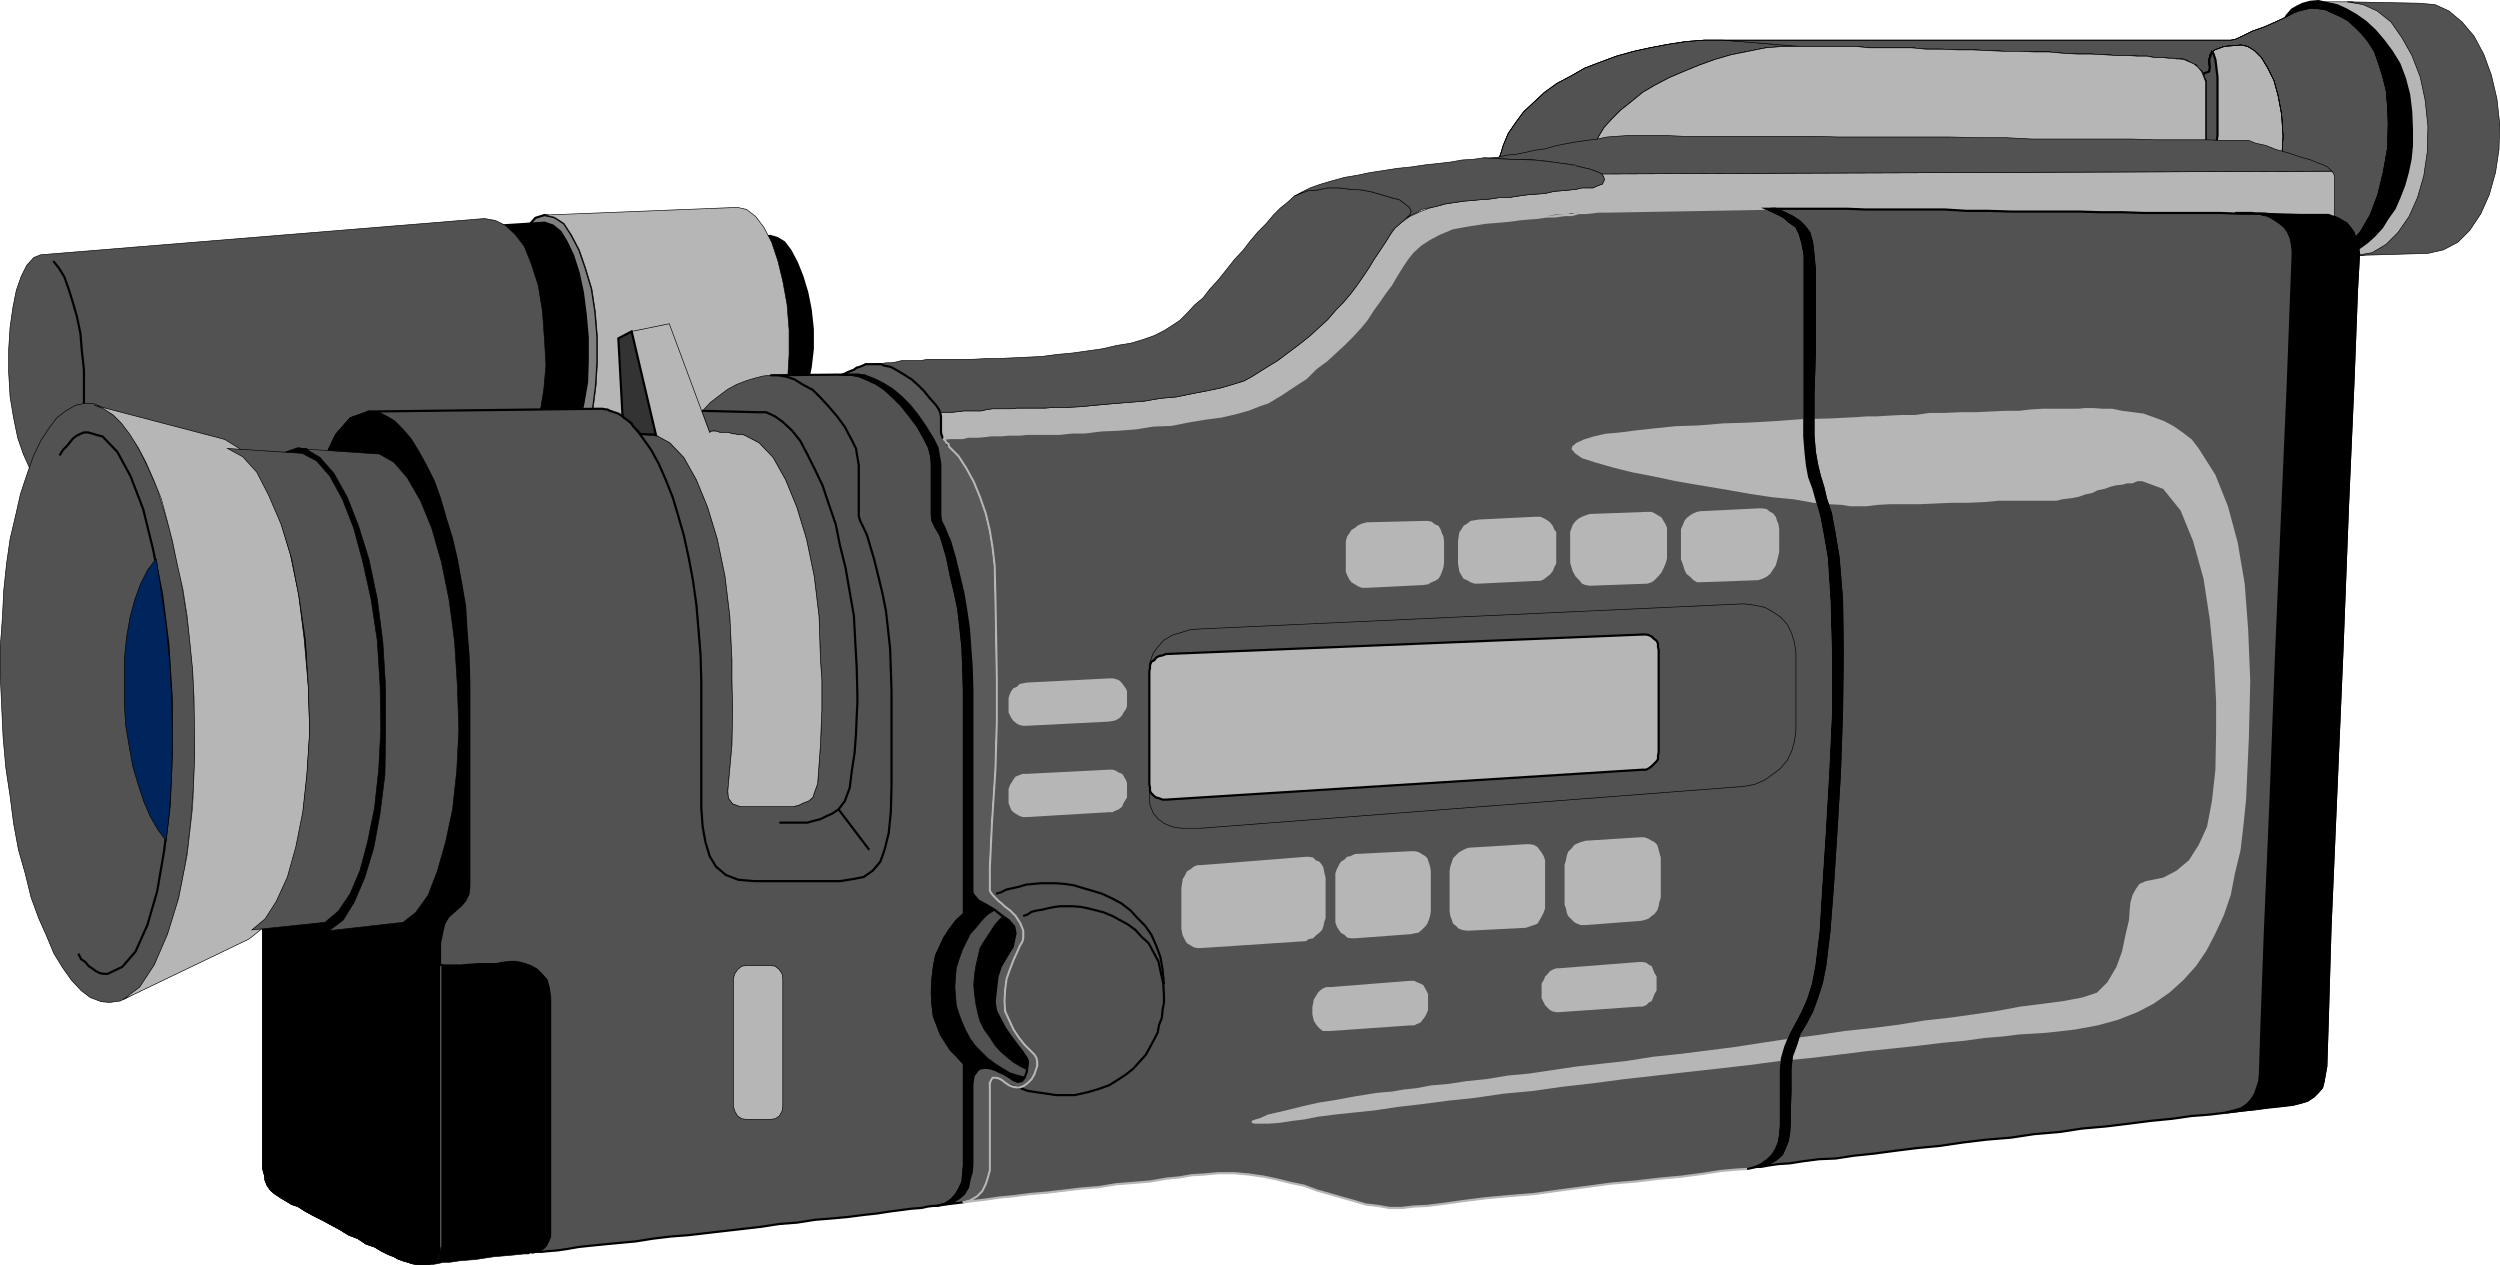 <svg xmlns="http://www.w3.org/2000/svg" width="358.79" height="181.608"><path fill="#fff" fill-rule="evenodd" d="M.046 181.562h358.699V.16H.045v181.402"/><path fill="gray" fill-rule="evenodd" d="m79.948 66.363 1.398-.402 1.102-1 1-1.7 1-2.199.7-2.601.398-3.098.199-3.3v-3.7l-.297-3.601-.5-3.301-.902-3-.899-2.598-1.101-2.101-1.098-1.7-1.402-.902-1.399-.297-1.3.399-1 1.101-1.2 1.598-.8 2.3-.7 2.7-.402 3-.2 3.402v3.5l.301 3.598.602 3.402.7 2.899 1 2.699 1.097 2.101 1.101 1.5 1.301 1.098 1.3.203"/><path fill="none" stroke="#000" stroke-miterlimit="10" stroke-width=".317" d="m79.948 66.363 1.398-.402 1.102-1 1-1.7 1-2.199.7-2.601.398-3.098.199-3.3v-3.7l-.297-3.601-.5-3.301-.902-3-.899-2.598-1.101-2.101-1.098-1.7-1.402-.902-1.399-.297-1.3.399-1 1.101-1.2 1.598-.8 2.3-.7 2.7-.402 3-.2 3.402v3.5l.301 3.598.602 3.402.7 2.899 1 2.699 1.097 2.101 1.101 1.5 1.301 1.098zm0 0"/><path fill-rule="evenodd" d="m111.745 61.762 1-.301.902-1 .8-1.301.7-1.797.7-2.203.5-2.5.3-2.598v-2.8l-.3-2.801-.5-2.5-.7-2.301-.8-2-.9-1.7-.902-1.198-1-.602-1-.297-6.097.399.898.199 1 .699.801 1.402.8 1.598.598 2 .5 2.402.5 2.7.2 2.699v2.8l-.098 2.602-.402 2.5-.399 2-.8 1.797-.598 1.3-.903.802-.8.3 6-.3"/><path fill="none" stroke="#000" stroke-miterlimit="10" stroke-width=".317" d="m111.745 61.762 1-.301.902-1 .8-1.301.7-1.797.7-2.203.5-2.5.3-2.598v-2.8l-.3-2.801-.5-2.5-.7-2.301-.8-2-.9-1.7-.902-1.198-1-.602-1-.297-6.097.399.898.199 1 .699.801 1.402.8 1.598.598 2 .5 2.402.5 2.7.2 2.699v2.8l-.098 2.602-.402 2.5-.399 2-.8 1.797-.598 1.3-.903.802-.8.3zm0 0"/><path fill="#b6b6b6" fill-rule="evenodd" d="m107.448 65.363 1.398-.402 1.102-1.098 1.098-1.601.8-2.301.7-2.598.5-3.101.199-3.399v-3.5l-.297-3.703-.602-3.297-.699-2.902-.902-2.7-1.098-2.101-1.2-1.598-1.3-1-1.3-.3-27.7 1.101 1.399.297 1.402.902 1.098 1.7 1.101 2.101.899 2.598.902 3 .5 3.3.297 3.602v3.7l-.2 3.3-.398 3.098-.7 2.601-1 2.2-1 1.699-1.1 1-1.4.402 27.5-1"/><path fill="none" stroke="#000" stroke-miterlimit="10" stroke-width=".091" d="m107.448 65.363 1.398-.402 1.102-1.098 1.098-1.601.8-2.301.7-2.598.5-3.101.199-3.399v-3.5l-.297-3.703-.602-3.297-.699-2.902-.902-2.7-1.098-2.101-1.2-1.598-1.3-1-1.3-.3-27.7 1.101 1.399.297 1.402.902 1.098 1.7 1.101 2.101.899 2.598.902 3 .5 3.3.297 3.602v3.7l-.2 3.3-.398 3.098-.7 2.601-1 2.2-1 1.699-1.1 1-1.4.402zm0 0"/><path fill-rule="evenodd" d="m79.745 65.363 1-.5 1-1 .8-1.5.7-2.203.5-2.398.5-2.899.101-3.101v-3.399l-.3-3.3-.399-3.102-.601-2.801-.801-2.5-.899-1.898-.898-1.5-1.102-.899-1.199-.402-7.8.5 1.199.3 1.101.899 1.2 1.5.898 2 .902 2.5.8 2.703.599 3.2.3 3.3v3.399l-.3 3.101-.5 2.797-.7 2.5-1 2.203-.898 1.5-1.102 1-1.101.399 8-.399"/><path fill="none" stroke="#000" stroke-miterlimit="10" stroke-width=".317" d="m79.745 65.363 1-.5 1-1 .8-1.5.7-2.203.5-2.398.5-2.899.101-3.101v-3.399l-.3-3.3-.399-3.102-.601-2.801-.801-2.5-.899-1.898-.898-1.5-1.102-.899-1.199-.402-7.8.5 1.199.3 1.101.899 1.2 1.5.898 2 .902 2.5.8 2.703.599 3.2.3 3.3v3.399l-.3 3.101-.5 2.797-.7 2.5-1 2.203-.898 1.5-1.102 1-1.101.399zm0 0"/><path fill="#525252" fill-rule="evenodd" d="m71.147 66.863 1.8-.5 1.599-1 1.3-1.703 1-2.098.7-2.601.5-3.098.3-3.402-.199-3.598-.3-4.203-.602-3.7-1-3.097-1-2.5-1.297-1.703-1.402-1.297-1.399-.703-1.601-.297-63.7 5.2-1 .398-1 1.101-.8 1.598-.7 2-.5 2.5-.398 2.8-.203 3.2v3.3l.203 3.5.5 3 .598 2.903.8 2.297.899 2 .902 1.402 1.098 1 1.101.301 63.801-3"/><path fill="none" stroke="#000" stroke-miterlimit="10" stroke-width=".091" d="m71.147 66.863 1.8-.5 1.599-1 1.3-1.703 1-2.098.7-2.601.5-3.098.3-3.402-.199-3.598-.3-4.203-.602-3.7-1-3.097-1-2.5-1.297-1.703-1.402-1.297-1.399-.703-1.601-.297-63.7 5.2-1 .398-1 1.101-.8 1.598-.7 2-.5 2.5-.398 2.8-.203 3.2v3.3l.203 3.5.5 3 .598 2.903.8 2.297.899 2 .902 1.402 1.098 1 1.101.301zm0 0"/><path fill="none" stroke="#000" stroke-miterlimit="10" stroke-width=".317" d="m9.448 68.46.598-1.097.601-1.402.399-1.7.5-1.898.199-2.203.3-2.2v-4.898l-.3-2.699-.2-2.5-.5-2.402-.597-2.098-.602-1.902-.601-1.7-.797-1.3-.8-1"/><path fill="#b6b6b6" fill-rule="evenodd" d="m334.046 36.562 2.199-.402 2-1.098 1.8-1.8 1.602-2.2 1.2-2.699.898-3.203.601-3.5v-3.598l-.398-3.699-.8-3.402-1.102-3-1.399-2.7-1.7-2.101-1.8-1.598-2.2-1-2.202-.3h4.8l2.301.398 2.102.902 1.898 1.598 1.7 2.3 1.5 2.5 1 3.102.902 3.301.297 3.797-.098 3.703-.5 3.399-.8 3.101-1.302 2.7-1.5 2.3-1.898 1.7-2 1.199-2.2.398-4.902-.098"/><path fill="none" stroke="#000" stroke-miterlimit="10" stroke-width=".091" d="m334.046 36.562 2.199-.402 2-1.098 1.8-1.8 1.602-2.2 1.2-2.699.898-3.203.601-3.5v-3.598l-.398-3.699-.8-3.402-1.102-3-1.399-2.7-1.7-2.101-1.8-1.598-2.2-1-2.202-.3h4.8l2.301.398 2.102.902 1.898 1.598 1.7 2.3 1.5 2.5 1 3.102.902 3.301.297 3.797-.098 3.703-.5 3.399-.8 3.101-1.302 2.7-1.5 2.3-1.898 1.7-2 1.199-2.2.398zm0 0"/><path fill-rule="evenodd" d="m332.948 36.363 1.098.297h1.199l1-.098 1.203-.402 1.2-.598 1.097-.8 1-.899 1.101-1.203.801-1.297 1-1.402.7-1.598.699-1.8.5-1.801.402-1.899.2-2V18.66l-.102-2.598-.301-2.5-.598-2.3-.8-2.102-1.102-1.797-1.2-1.601-1.199-1.399-1.3-1.203-1.399-1-1.402-.797-1.297-.601-1.402-.301-1.301-.301-1.2.102-1.097.3-.8.399-.7.402-.703.797-.797 1.203-.8 1.598-.802 2.199-.398 2.602-.402 3.3-.2 4 .2 4 .402 3.598.598 3.102 1.101 2.601 1.2 2.098 1.3 1.699 1.5 1.203 1.8 1"/><path fill="none" stroke="#000" stroke-miterlimit="10" stroke-width=".317" d="m332.948 36.363 1.098.297h1.199l1-.098 1.203-.402 1.2-.598 1.097-.8 1-.899 1.101-1.203.801-1.297 1-1.402.7-1.598.699-1.8.5-1.801.402-1.899.2-2V18.66l-.102-2.598-.301-2.5-.598-2.3-.8-2.102-1.102-1.797-1.2-1.601-1.199-1.399-1.3-1.203-1.399-1-1.402-.797-1.297-.601-1.402-.301-1.301-.301-1.2.102-1.097.3-.8.399-.7.402-.703.797-.797 1.203-.8 1.598-.802 2.199-.398 2.602-.402 3.3-.2 4 .2 4 .402 3.598.598 3.102 1.101 2.601 1.2 2.098 1.3 1.699 1.5 1.203zm0 0"/><path fill="#525252" fill-rule="evenodd" d="M247.346 5.762h-2.8l-2.598.199-2.602.402-2.601.5-2.297.5-2.5.7-2.402.898-2.098.8-2.102 1.2-1.898 1-1.8 1.3-1.5 1.399-1.5 1.402-1.102 1.5-1.098 1.598-.703 1.703-.399 1.297-.398.902-.3.801-.2.2 14.398-3.2.602-1.3.797-1.301 1.101-1.2 1.301-1.3 1.399-1.102 1.699-1.398 1.703-1 2.098-1.102 2.101-.898 2.2-.899 2.198-.8 2.403-.7 5-1 2.5-.203h2.398l-11-.898"/><path fill="none" stroke="#000" stroke-miterlimit="10" stroke-width=".091" d="M247.346 5.762h-2.8l-2.598.199-2.602.402-2.601.5-2.297.5-2.5.7-2.402.898-2.098.8-2.102 1.2-1.898 1-1.8 1.3-1.5 1.399-1.5 1.402-1.102 1.5-1.098 1.598-.703 1.703-.399 1.297-.398.902-.3.801-.2.2 14.398-3.2.602-1.3.797-1.301 1.101-1.2 1.301-1.3 1.399-1.102 1.699-1.398 1.703-1 2.098-1.102 2.101-.898 2.2-.899 2.198-.8 2.403-.7 5-1 2.5-.203h2.398zm0 0"/><path fill="none" stroke="#000" stroke-miterlimit="10" stroke-width=".091" d="M247.346 5.762h-2.8l-2.598.199-2.602.402-2.601.5-2.297.5-2.5.7-2.402.898-2.098.8-2.102 1.2-1.898 1-1.8 1.3-1.5 1.399-1.5 1.402-1.102 1.5-1.098 1.598-.703 1.703-.399 1.297-.398.902-.3.801-.2.2 14.398-3.2.602-1.3.797-1.301 1.101-1.2 1.301-1.3 1.399-1.102 1.699-1.398 1.703-1 2.098-1.102 2.101-.898 2.2-.899 2.198-.8 2.403-.7 5-1 2.5-.203h2.398"/><path fill="none" stroke="#000" stroke-miterlimit="10" stroke-width=".091" d="M247.346 5.762h-2.8l-2.598.199-2.602.402-2.601.5-2.297.5-2.5.7-2.402.898-2.098.8-2.102 1.2-1.898 1-1.8 1.3-1.5 1.399-1.5 1.402-1.102 1.5-1.098 1.598-.703 1.703-.399 1.297-.398.902-.3.801-.2.2 14.398-3.2.602-1.3.797-1.301 1.101-1.2 1.301-1.3 1.399-1.102 1.699-1.398 1.703-1 2.098-1.102 2.101-.898 2.2-.899 2.198-.8 2.403-.7 5-1 2.5-.203h2.398"/><path fill="#525252" fill-rule="evenodd" d="M258.346 6.66h8l1.899.203h6.101l2.102.2h2.297l2.203.097h2.098l2.3.102 2.2.101h2.3l2.102.098h2.098l2.199.2 2 .1h1.902l1.899.102 1.601.098h1.7l1.398.101h1.402l1.098.2h1.203l.797.101h.703l.398.098h.899l.601.2.5.3.399.2.5.202.203.399.5.398.297.403.601-.102.301-.5-.101-.598v-.8l.101-.7.7-.703 1.398-.5 2.402-.199.899.2 1 .6 1 1 .902 1.5.898 1.802.602 2.199.5 2.699.2 3.102-.2 3.398-.8 2.8-.903 2-.899 1.302-1.199.898-.902.402-.598.2h-.3l11.398 4.8 2 .399 1.902-.7 1.598-1.8 1.402-2.399 1.098-2.902.8-3.3.602-3.4.098-3.5-.098-2.5-.2-2.3-.5-2-.6-1.898-.602-1.7-.899-1.402-.898-1.098-1-1-1-.902-1.102-.598-1.101-.5-1.098-.5-.902-.101-1.098-.102-.902.203-.797.2-.8.3-1.103.598-1.5.7-1.597.702-1.703.598-1.399.7-1.101.5-.598.1h-72.8l11 .9"/><path fill="none" stroke="#000" stroke-miterlimit="10" stroke-width=".091" d="M258.346 6.66h8l1.899.203h6.101l2.102.2h2.297l2.203.097h2.098l2.3.102 2.2.101h2.3l2.102.098h2.098l2.199.199 2 .102h1.902l1.899.101 1.601.098h1.7l1.398.101h1.402l1.098.2h1.203l.797.101h.703l.398.098h.899l.601.199.5.3.399.2.5.203.203.399.5.398.297.402.601-.101.301-.5-.101-.598v-.8l.101-.7.7-.703 1.398-.5 2.402-.2.899.2 1 .602 1 1 .902 1.5.898 1.8.602 2.2.5 2.699.2 3.101-.2 3.399-.8 2.8-.903 2-.899 1.301-1.199.899-.902.402-.598.2h-.3l11.398 4.8 2 .399 1.902-.7 1.598-1.8 1.402-2.399 1.098-2.902.8-3.301.602-3.398.098-3.5-.098-2.5-.2-2.301-.5-2-.6-1.899-.602-1.699-.899-1.402-.898-1.098-1-1-1-.902-1.102-.598-1.101-.5-1.098-.5-.902-.101-1.098-.102-.902.203-.797.2-.8.3-1.103.598-1.5.699-1.597.703-1.703.598-1.399.699-1.101.5-.598.102h-72.8zm0 0"/><path fill="none" stroke="#000" stroke-miterlimit="10" stroke-width=".091" d="M258.346 6.66h8l1.899.203h6.101l2.102.2h2.297l2.203.097h2.098l2.3.102 2.2.101h2.3l2.102.098h2.098l2.199.199 2 .102h1.902l1.899.101 1.601.098h1.7l1.398.101h1.402l1.098.2h1.203l.797.101h.703l.398.098h.899l.601.199.5.3.399.2.5.203.203.399.5.398.297.402.601-.101.301-.5-.101-.598v-.8l.101-.7.7-.703 1.398-.5 2.402-.2.899.2 1 .602 1 1 .902 1.5.898 1.8.602 2.2.5 2.699.2 3.101-.2 3.399-.8 2.8-.903 2-.899 1.301-1.199.899-.902.402-.598.2h-.3l11.398 4.8 2 .399 1.902-.7 1.598-1.8 1.402-2.399 1.098-2.902.8-3.301.602-3.398.098-3.5-.098-2.5-.2-2.301-.5-2-.6-1.899-.602-1.699-.899-1.402-.898-1.098-1-1-1-.902-1.102-.598-1.101-.5-1.098-.5-.902-.101-1.098-.102-.902.203-.797.2-.8.3-1.103.598-1.5.699-1.597.703-1.703.598-1.399.699-1.101.5-.598.102h-72.8"/><path fill="none" stroke="#000" stroke-miterlimit="10" stroke-width=".091" d="M258.346 6.66h8l1.899.203h6.101l2.102.2h2.297l2.203.097h2.098l2.3.102 2.2.101h2.3l2.102.098h2.098l2.199.199 2 .102h1.902l1.899.101 1.601.098h1.7l1.398.101h1.402l1.098.2h1.203l.797.101h.703l.398.098h.899l.601.199.5.3.399.2.5.203.203.399.5.398.297.402.601-.101.301-.5-.101-.598v-.8l.101-.7.7-.703 1.398-.5 2.402-.2.899.2 1 .602 1 1 .902 1.5.898 1.8.602 2.2.5 2.699.2 3.101-.2 3.399-.8 2.8-.903 2-.899 1.301-1.199.899-.902.402-.598.2h-.3l11.398 4.8 2 .399 1.902-.7 1.598-1.8 1.402-2.399 1.098-2.902.8-3.301.602-3.398.098-3.5-.098-2.5-.2-2.301-.5-2-.6-1.899-.602-1.699-.899-1.402-.898-1.098-1-1-1-.902-1.102-.598-1.101-.5-1.098-.5-.902-.101-1.098-.102-.902.203-.797.2-.8.3-1.103.598-1.5.699-1.597.703-1.703.598-1.399.699-1.101.5-.598.102h-72.8"/><path fill="#b6b6b6" fill-rule="evenodd" d="m316.245 10.562.601-.101.301-.5-.102-.598v-.8l.102-.7.7-.703 1.398-.5 2.402-.2.898.2 1 .602 1 1 .903 1.5.898 1.8.602 2.2.5 2.699.2 3.101-.2 3.399-.8 2.8-.903 2-.899 1.301-1.199.899-.902.402-.598.2h-.3l-.602-.2-.797-.402-1-.5-1-.399-1-.5-.902-.402-.598-.297-.203-.101.5-17.2"/><path fill="none" stroke="#000" stroke-miterlimit="10" stroke-width=".091" d="m316.245 10.562.601-.101.301-.5-.102-.598v-.8l.102-.7.7-.703 1.398-.5 2.402-.2.898.2 1 .602 1 1 .903 1.5.898 1.8.602 2.2.5 2.699.2 3.101-.2 3.399-.8 2.8-.903 2-.899 1.301-1.199.899-.902.402-.598.2h-.3l-.602-.2-.797-.402-1-.5-1-.399-1-.5-.902-.402-.598-.297-.203-.101zm0 0"/><path fill="none" stroke="#000" stroke-miterlimit="10" stroke-width=".091" d="m316.245 10.562.601-.101.301-.5-.102-.598v-.8l.102-.7.7-.703 1.398-.5 2.402-.2.898.2 1 .602 1 1 .903 1.5.898 1.8.602 2.2.5 2.699.2 3.101-.2 3.399-.8 2.8-.903 2-.899 1.301-1.199.899-.902.402-.598.2h-.3l-.602-.2-.797-.402-1-.5-1-.399-1-.5-.902-.402-.598-.297-.203-.101"/><path fill="none" stroke="#000" stroke-miterlimit="10" stroke-width=".091" d="m316.245 10.562.601-.101.301-.5-.102-.598v-.8l.102-.7.7-.703 1.398-.5 2.402-.2.898.2 1 .602 1 1 .903 1.5.898 1.8.602 2.2.5 2.699.2 3.101-.2 3.399-.8 2.8-.903 2-.899 1.301-1.199.899-.902.402-.598.2h-.3l-.602-.2-.797-.402-1-.5-1-.399-1-.5-.902-.402-.598-.297-.203-.101"/><path fill="#525252" fill-rule="evenodd" d="M316.546 21.46v-9.898l-.301-.5v-.5l.8-.3.102-.7-.101-1 .402-1.101.2.199.3.902.297 2.5v8.399l-.2 1.402v.5l-1.5.098"/><path fill="none" stroke="#000" stroke-miterlimit="10" stroke-width=".317" d="M316.546 21.46v-9.898l-.301-.5v-.5l.8-.3.102-.7-.101-1 .402-1.101.2.199.3.902.297 2.5v8.399l-.2 1.402v.5zm0 0"/><path fill="#b6b6b6" fill-rule="evenodd" d="m228.846 20.863.602-1.3.797-1.301 1.101-1.2 1.301-1.3 1.399-1.102 1.699-1.398 1.703-1 2.098-1.102 2.101-.898 2.2-.899 2.198-.8 2.403-.7 5-1 2.5-.203h10.398l1.899.203h6.101l2.102.2h2.297l2.203.097h2.098l2.3.102 2.2.101h2.3l2.102.098h2.098l2.199.2 2 .1h1.902l1.899.102 1.601.098h1.7l1.398.101h1.402l1.098.2h1.203l.797.101h.703l.398.098h.399l.703.102.7.3.698.297.602.5.5.602.297.699.3.8v9.7l-87.699-.598"/><path fill="none" stroke="#000" stroke-miterlimit="10" stroke-width=".091" d="m228.846 20.863.602-1.3.797-1.301 1.101-1.2 1.301-1.3 1.399-1.102 1.699-1.398 1.703-1 2.098-1.102 2.101-.898 2.2-.899 2.198-.8 2.403-.7 5-1 2.5-.203h10.398l1.899.203h6.101l2.102.2h2.297l2.203.097h2.098l2.3.102 2.2.101h2.3l2.102.098h2.098l2.199.199 2 .102h1.902l1.899.101 1.601.098h1.7l1.398.101h1.402l1.098.2h1.203l.797.101h.703l.398.098h.399l.703.101.7.301.698.297.602.5.5.602.297.699.3.8v9.7zm0 0"/><path fill="#525252" fill-rule="evenodd" d="m338.147 36.66 2.3-.398 2-1.2 1.7-1.699 1.598-2.3 1.203-2.7.898-3.101.5-3.399.102-3.703-.402-3.797-.7-3.3-1.199-3.102-1.402-2.5-1.598-2.301-2-1.598-2-.902-2.3-.398 10.3.199 2.3.199 2 .902 1.9 1.598 1.698 2 1.403 2.602 1.098 3 .8 3.398.399 3.602-.098 3.699-.5 3.3-.902 3.2-1.2 2.699-1.597 2.402-1.703 1.7-2.098 1.101-2.2.5-10.3.297"/><path fill="none" stroke="#000" stroke-miterlimit="10" stroke-width=".091" d="m338.147 36.66 2.3-.398 2-1.2 1.7-1.699 1.598-2.3 1.203-2.7.898-3.101.5-3.399.102-3.703-.402-3.797-.7-3.3-1.199-3.102-1.402-2.5-1.598-2.301-2-1.598-2-.902-2.3-.398 10.3.199 2.3.199 2 .902 1.9 1.598 1.698 2 1.403 2.602 1.098 3 .8 3.398.399 3.602-.098 3.699-.5 3.3-.902 3.2-1.2 2.699-1.597 2.402-1.703 1.7-2.098 1.101-2.2.5zm0 0"/><path fill="#fff" fill-rule="evenodd" d="m63.147 135.363.3-1.5.298-1.3.601-1 .899-.801.902-.801.598-.7.5-1 .101-1.199-4.199 8.301"/><path fill="none" stroke="#000" stroke-miterlimit="10" stroke-width=".317" d="m63.147 135.363.3-1.5.298-1.3.601-1 .899-.801.902-.801.598-.7.5-1 .101-1.199"/><path fill-rule="evenodd" d="m61.546 181.46.8-.3.5-.598.301-.902v-44.297l.3-1.5.298-1.3.601-1 .899-.801.902-.801.598-.7.5-1 .101-1.199v-29l-.101-3.8-.297-3.7-.203-3.5-.598-3.5-.601-3.3-.7-3-.898-2.899-.8-2.8-.903-2.5-1.098-2.2-1.101-2-1.098-1.8-1.203-1.403-1.2-1.2-1.199-.698-1.199-.602h-.601l-.399-.098h-.402l-2.5.899-2.098 2.402-1.8 3.797-1.7 4.8-1.2 5.903-.8 6.7-.7 7.597-.1 8v23.703l-.2 1.297-.402.8-.598.903-.902.797-.899.8-.601 1-.297 1.2-.3 1.602v36l.097.699.203.699.098.8.3.7.5.703.602.5.898.598.7.402.8.5.899.297 1.101.703 1.102.598 1.2.601 1.3.7 1.297.699 1.3.8 1.301.5 1.2.801 1.199.399 1 .601 1 .5.8.301.5.297.801.3.7.2.601.203.598.098.5.101h.902l.399-.101"/><path fill="none" stroke="#000" stroke-miterlimit="10" stroke-width=".091" d="m61.546 181.46.8-.3.5-.598.301-.902v-44.297l.3-1.5.298-1.3.601-1 .899-.801.902-.801.598-.7.5-1 .101-1.199v-29l-.101-3.8-.297-3.7-.203-3.5-.598-3.5-.601-3.3-.7-3-.898-2.899-.8-2.8-.903-2.5-1.098-2.2-1.101-2-1.098-1.8-1.203-1.403-1.2-1.2-1.199-.698-1.199-.602h-.601l-.399-.098h-.402l-2.5.899-2.098 2.402-1.8 3.797-1.7 4.8-1.2 5.903-.8 6.7-.7 7.597-.1 8v23.703l-.2 1.297-.402.8-.598.903-.902.797-.899.8-.601 1-.297 1.2-.3 1.602v36l.097.699.203.699.098.8.3.7.5.703.602.5.898.598.7.402.8.5.899.297 1.101.703 1.102.598 1.2.601 1.3.7 1.297.699 1.3.8 1.301.5 1.2.801 1.199.399 1 .601 1 .5.8.301.5.297.801.3.7.2.601.203.598.098.5.101h.902zm0 0"/><path fill="none" stroke="#000" stroke-miterlimit="10" stroke-width=".091" d="m61.546 181.46.8-.3.5-.598.301-.902v-44.297l.3-1.5.298-1.3.601-1 .899-.801.902-.801.598-.7.5-1 .101-1.199v-29l-.101-3.8-.297-3.7-.203-3.5-.598-3.5-.601-3.3-.7-3-.898-2.899-.8-2.8-.903-2.5-1.098-2.2-1.101-2-1.098-1.8-1.203-1.403-1.2-1.2-1.199-.698-1.199-.602h-.601l-.399-.098h-.402l-2.5.899-2.098 2.402-1.8 3.797-1.7 4.8-1.2 5.903-.8 6.7-.7 7.597-.1 8v23.703l-.2 1.297-.402.8-.598.903-.902.797-.899.8-.601 1-.297 1.2-.3 1.602v36l.097.699.203.699.098.8.3.7.5.703.602.5.898.598.7.402.8.5.899.297 1.101.703 1.102.598 1.2.601 1.3.7 1.297.699 1.3.8 1.301.5 1.2.801 1.199.399 1 .601 1 .5.8.301.5.297.801.3.7.2.601.203.598.098.5.101h.902l.399-.101"/><path fill="none" stroke="#000" stroke-miterlimit="10" stroke-width=".091" d="m61.546 181.46.8-.3.5-.598.301-.902v-44.297l.3-1.5.298-1.3.601-1 .899-.801.902-.801.598-.7.5-1 .101-1.199v-29l-.101-3.8-.297-3.7-.203-3.5-.598-3.5-.601-3.3-.7-3-.898-2.899-.8-2.8-.903-2.5-1.098-2.2-1.101-2-1.098-1.8-1.203-1.403-1.2-1.2-1.199-.698-1.199-.602h-.601l-.399-.098h-.402l-2.5.899-2.098 2.402-1.8 3.797-1.7 4.8-1.2 5.903-.8 6.7-.7 7.597-.1 8v23.703l-.2 1.297-.402.8-.598.903-.902.797-.899.8-.601 1-.297 1.2-.3 1.602v36l.097.699.203.699.098.8.3.7.5.703.602.5.898.598.7.402.8.5.899.297 1.101.703 1.102.598 1.2.601 1.3.7 1.297.699 1.3.8 1.301.5 1.2.801 1.199.399 1 .601 1 .5.8.301.5.297.801.3.7.2.601.203.598.098.5.101h.902l.399-.101"/><path fill="#525252" fill-rule="evenodd" d="m63.147 138.46.598.102h2.5l1.203-.101 1.297-.098h2.5l1-.203 1-.098h.703l.598.098.8.203.801.297.899.5.699.703.703.797.297 1.102.203 1.398v34.3l-.203.5-.2.403-.199.399-.398.398-.5.3-.602.2-.601.102h.203l.398-.102h.899l.902-.098 1.3-.101 1.4-.2 1.699-.3 1.902-.2 2-.199 2.098-.199 2.199-.203 2.5-.398 2.5-.301 2.601-.2 2.602-.3 2.597-.301 2.602-.297 2.598-.3 2.601-.403 2.602-.2 2.5-.398 2.5-.199 2.2-.203 2.3-.297 1.898-.203 1.899-.297 1.601-.203 1.5-.2 1.399-.097.902-.203.8-.098h.5l1.2-.3.898-.602.7-.797.5-.902.402-.899.098-1.199.101-1.102V152.66l-1-1.098-.898-.902-.703-1.098-.7-1.101-.5-1.301-.5-1.297-.199-1.602-.101-1.8.101-2 .2-1.7.3-1.601.602-1.297.598-1.3.8-1.2.899-1.203 1.101-1v-32.2l-.101-3.199-.098-2.8-.3-2.801-.302-2.7-.5-2.398-.597-2.5-.5-2.5-.703-2.402-.297-.899-.602-1-.5-1-.101-.8v-7.399l-.098-1.101-.3-1.2-.602-1.199-1-1.8-1.2-1.602-1.199-1.5-1.199-1.2-1.2-1.097-1.202-.8-1.297-.602-1.203-.5-.598-.098-.5-.102h-1.2l-10.402.102h1.102l.598.098.601.101 1.2.399 1.101.699 1.5.8 1.098 1.102 1.203 1.301 1.199 1.398 1.098 1.5 1 1.899.601 1.203.399 2.398v7.301l.203.7.5 1 .5 1.101.297 1 .703 2.398.597 2.399.602 2.5.5 2.5.3 2.703.298 2.7.101 3 .102 3.097v13.703l-.102 3.7-.3 3-.598 2.398-.602 1.699-1.101 1.3-1.297.903-1.5.297-1.903.3h-12.3l-2.297-.199-1.801-.699-1.402-1.199-.899-1.5-.601-2-.399-2.203-.199-2.7V97.763l-.102-3.7-.3-3.699-.297-3.5-.5-3.601-.602-3.2-.699-3.199-.8-2.8-.802-2.7-1-2.5-1-2.3-1.097-2-1.203-1.7-1.2-1.601-1-1.102-1.3-.797-1.2-.402-.398-.2h-.2l-.5-.101h-.202l-33.5.402h.402l.398.098h.602l1.2.602 1.198.699 1.2 1.2 1.203 1.401 1.097 1.801 1.102 2 1.098 2.2.902 2.5.8 2.8.9 2.899.698 3 .602 3.3.598 3.5.203 3.5.297 3.7.101 3.8v29l-.101 1.2-.5 1-.598.699-.902.8-.899.801-.601 1-.297 1.301-.301 1.5v3.098"/><path fill="none" stroke="#000" stroke-miterlimit="10" stroke-width=".091" d="m63.147 138.46.598.102h2.5l1.203-.101 1.297-.098h2.5l1-.203 1-.098h.703l.598.098.8.203.801.297.899.5.699.703.703.797.297 1.102.203 1.398v34.3l-.203.5-.2.403-.199.399-.398.398-.5.3-.602.2-.601.102h.203l.398-.102h.899l.902-.098 1.3-.101 1.4-.2 1.699-.3 1.902-.2 2-.199 2.098-.199 2.199-.203 2.5-.398 2.5-.301 2.601-.2 2.602-.3 2.597-.301 2.602-.297 2.598-.3 2.601-.403 2.602-.2 2.5-.398 2.5-.199 2.2-.203 2.3-.297 1.898-.203 1.899-.297 1.601-.203 1.5-.2 1.399-.097.902-.203.8-.098h.5l1.2-.3.898-.602.7-.797.5-.902.402-.899.098-1.199.101-1.102V152.66l-1-1.098-.898-.902-.703-1.098-.7-1.101-.5-1.301-.5-1.297-.199-1.602-.101-1.8.101-2 .2-1.7.3-1.601.602-1.297.598-1.3.8-1.2.899-1.203 1.101-1v-32.2l-.101-3.198-.098-2.801-.3-2.801-.302-2.7-.5-2.398-.597-2.5-.5-2.5-.703-2.402-.297-.898-.602-1-.5-1-.101-.801v-7.399l-.098-1.101-.3-1.2-.602-1.199-1-1.8-1.2-1.602-1.199-1.5-1.199-1.2-1.2-1.097-1.202-.8-1.297-.602-1.203-.5-.598-.098-.5-.101h-1.2l-10.402.101h1.102l.598.098.601.101 1.2.399 1.101.699 1.5.8 1.098 1.102 1.203 1.301 1.199 1.399 1.098 1.5 1 1.898.601 1.203.399 2.399v7.3l.203.7.5 1 .5 1.101.297 1 .703 2.399.597 2.398.602 2.5.5 2.5.3 2.703.298 2.7.101 3 .102 3.097v13.703l-.102 3.7-.3 3-.598 2.398-.602 1.699-1.101 1.3-1.297.903-1.5.297-1.903.3h-12.3l-2.297-.198-1.801-.7-1.402-1.199-.899-1.5-.601-2-.399-2.203-.199-2.7V97.763l-.102-3.7-.3-3.699-.297-3.5-.5-3.601-.602-3.2-.699-3.199-.8-2.8-.802-2.7-1-2.5-1-2.3-1.097-2-1.203-1.7-1.2-1.601-1-1.102-1.3-.797-1.2-.402-.398-.2h-.2l-.5-.101h-.202l-33.5.402h.402l.398.098h.602l1.2.602 1.198.699 1.2 1.199 1.203 1.402 1.097 1.801 1.102 2 1.098 2.2.902 2.5.8 2.8.9 2.899.698 3 .602 3.3.598 3.5.203 3.5.297 3.7.101 3.8v29l-.101 1.2-.5 1-.598.699-.902.8-.899.801-.601 1-.297 1.301-.301 1.5zm0 0"/><path fill="#525252" fill-rule="evenodd" d="m124.745 77.863.703 2.399.598 2.398.601 2.5.5 2.5.3 2.703.298 2.7.101 3 .102 3.097v13.703l-.102 3.7-.3 3-.598 2.398-.602 1.699-1.101 1.3-1.297.903-1.5.297-1.902.3h-12.301l-2.297-.198-1.8-.7-1.403-1.199-.899-1.5-.601-2-.399-2.203-.199-2.7V97.763l-.2-5.801-.5-5.5-.901-5.2-1-4.898-1.301-4.3-1.399-3.903-1.699-3.297-1.8-2.601 1.199.101h.699l.402.098 2 1.101 2 2.098 1.8 3.203 1.599 3.899 1.402 4.601 1.098 5.297.699 5.8.3 6.2v2.902l.102 4.301-.101 5.098-.5 5.5-.098 1.101.098 1 .601.801 1.098.399h7.601l.801-.2.598-.3.8-.301.602-.5.3-.899.4-1.101.398-5.5.203-5.098v-4.3l-.203-2.903-.2-6.2-.699-5.8-1.101-5.297-1.399-4.601-1.601-3.899-1.797-3.203-2-2.098-2.102-1.101-.3-.098h-.7l-.398-.101h-.3l-.602-.2h-1.2l-.601-.199h-.598l-.3.2-1.102-3 1.203-1.301 1.297-1 1.203-.899 1.297-.703 1.3-.5 1.301-.398 1.2-.301 1-.098h1.101l.598.098.601.101 1.2.399 1.101.699 1.5.8 1.098 1.102 1.203 1.301 1.2 1.399 1.097 1.5 1 1.898.601 1.203.399 2.399v7.3l.203.7.5 1 .5 1.101.297 1"/><path fill="none" stroke="#000" stroke-miterlimit="10" stroke-width=".091" d="m124.745 77.863.703 2.399.598 2.398.601 2.5.5 2.5.3 2.703.298 2.7.101 3 .102 3.097v13.703l-.102 3.7-.3 3-.598 2.398-.602 1.699-1.101 1.3-1.297.903-1.5.297-1.902.3h-12.301l-2.297-.198-1.8-.7-1.403-1.199-.899-1.5-.601-2-.399-2.203-.199-2.7V97.763l-.2-5.801-.5-5.5-.901-5.2-1-4.898-1.301-4.3-1.399-3.903-1.699-3.297-1.8-2.601 1.199.101h.699l.402.098 2 1.101 2 2.098 1.8 3.203 1.599 3.899 1.402 4.601 1.098 5.297.699 5.8.3 6.2v2.902l.102 4.301-.101 5.098-.5 5.5-.098 1.101.098 1 .601.801 1.098.399h7.601l.801-.2.598-.3.8-.301.602-.5.3-.899.4-1.101.398-5.5.203-5.098v-4.3l-.203-2.903-.2-6.2-.699-5.8-1.101-5.297-1.399-4.601-1.601-3.899-1.797-3.203-2-2.098-2.102-1.101-.3-.098h-.7l-.398-.101h-.3l-.602-.2h-1.2l-.601-.199h-.598l-.3.2-1.102-3 1.203-1.301 1.297-1 1.203-.899 1.297-.703 1.3-.5 1.301-.398 1.2-.301 1-.098h1.101l.598.098.601.101 1.2.399 1.101.699 1.5.8 1.098 1.102 1.203 1.301 1.2 1.399 1.097 1.5 1 1.898.601 1.203.399 2.399v7.3l.203.7.5 1 .5 1.101zm0 0"/><path fill="none" stroke="#000" stroke-miterlimit="10" stroke-width=".317" d="m100.745 58.96 7.902.2h1.3l1.298.602 1.101.8 1.301 1.2 1.2 1.5 1 1.898 1.1 2.203 1.099 2.297.902 2.703 1 2.899.598 3 .8 3.199.602 3.5.598 3.402.199 3.797.203 3.602.098 3.8v1.301l-.098 2-.102 2.5-.199 2.7-.402 2.597-.297 2.402-.703 1.899-.899 1.199-.898.602-.902.398-.801.402-.797.2-1.102.3h-4m8.5-1.902 4.399 5.8"/><path fill="#525252" fill-rule="evenodd" d="m15.745 143.863 1.5-.203 1.402-.7 1.3-1.097 1.2-1.5 1-1.902 1.2-2.2.8-2.5 1-2.898.7-3 .699-3.5.5-3.5.402-3.8.297-4 .203-4v-4.403l-.102-4.398-.199-4.399-.402-4.203-.598-4.2-.601-3.898-.801-3.601-.797-3.598-1-3.3-.902-3-1.2-2.7-1.199-2.5-1.101-2-1.2-1.8-1.5-1.403-1.199-1-1.601-.7-1.301-.097-1.399.297-1.398.8-1.3 1-1.2 1.602-1.102 1.7-1.101 2.3-.899 2.598-.898 2.703-.703 3.098-.797 3.402-.5 3.5-.402 3.797-.2 4-.3 4.102v4.3l.199 4.399.203 4.402.398 4.399.602 4 .5 3.898.7 3.8 1 3.5.8 3.302 1.098 3 1.199 2.699 1 2.402 1.3 2.098 1.2 1.699 1.402 1.5 1.3 1 1.599.602 1.199.101"/><path fill="none" stroke="#000" stroke-miterlimit="10" stroke-width=".091" d="m15.745 143.863 1.5-.203 1.402-.7 1.3-1.097 1.2-1.5 1-1.902 1.2-2.2.8-2.5 1-2.898.7-3 .699-3.5.5-3.5.402-3.8.297-4 .203-4v-4.403l-.102-4.398-.199-4.399-.402-4.203-.598-4.2-.601-3.898-.801-3.601-.797-3.598-1-3.3-.902-3-1.2-2.7-1.199-2.5-1.101-2-1.2-1.8-1.5-1.403-1.199-1-1.601-.7-1.301-.097-1.399.297-1.398.8-1.3 1-1.2 1.602-1.102 1.7-1.101 2.3-.899 2.598-.898 2.703-.703 3.098-.797 3.402-.5 3.5-.402 3.797-.2 4-.3 4.102v4.3l.199 4.399.203 4.402.398 4.399.602 4 .5 3.898.7 3.8 1 3.5.8 3.302 1.098 3 1.199 2.699 1 2.402 1.3 2.098 1.2 1.699 1.402 1.5 1.3 1 1.599.602zm0 0"/><path fill="none" stroke="#000" stroke-miterlimit="10" stroke-width=".317" d="m11.245 136.863.402.797.598.402.5.598.601.402.399.301.601.297.5.102h.602l2.098-1 1.902-2.2 1.7-3.8 1.398-4.801 1-5.801.8-6.598.301-7.402v-7.797l-.5-7.902-.902-7.2-1.297-6.5-1.402-5.699-1.801-4.699-1.899-3.5-2.101-2.203-2.098-.598h-.601l-.5.2-.598.3-.5.399-.402.5-.5.601-.5.5-.5.801"/><path fill="#00245c" fill-rule="evenodd" d="m22.448 80.262.7 4.699.698 4.8.5 5.2.301 5.402.098 5.5-.098 5.2-.3 5.097-.5 4.5-1.2-1.598-1.101-1.902-.899-2.098-.8-2.402-.801-2.7-.5-2.8-.5-3-.2-3v-6.5l.301-3.098.5-2.902.7-2.598.8-2.199 1-2 1.2-1.601h.1"/><path fill="none" stroke="#000" stroke-miterlimit="10" stroke-width=".091" d="m22.448 80.262.7 4.699.698 4.8.5 5.2.301 5.402.098 5.5-.098 5.2-.3 5.097-.5 4.5-1.2-1.598-1.101-1.902-.899-2.098-.8-2.402-.801-2.7-.5-2.8-.5-3-.2-3v-6.5l.301-3.098.5-2.902.7-2.598.8-2.199 1-2 1.2-1.601zm0 0"/><path fill-rule="evenodd" d="m47.245 133.562-.399.2-.3.101h-.801l-1.2-.101-1.199-.5-1.101-.899-1-1-1.098-1.402-1-1.801-1-1.898-.8-2.2-.9-2.5-.702-2.601-.7-2.801-.597-3.098-.402-3.101-.5-3.301-.301-3.598-.2-3.5-.097-7 .297-6.5.902-6 1.098-5.199 1.5-4.203 1.8-3.297 1.903-2.203 2.297-.797h.203l.398.098h.602l2 1.2 2 2.3 1.898 3.402 1.602 4.098 1.5 4.8 1.199 5.7.8 6.2.4 6.6v6.4l-.102 6-.7 5.6-.898 4.9-1.3 4.3-1.5 3.5-1.602 2.601-2 1.5"/><path fill="none" stroke="#000" stroke-miterlimit="10" stroke-width=".317" d="m47.245 133.562-.399.2-.3.101h-.801l-1.2-.101-1.199-.5-1.101-.899-1-1-1.098-1.402-1-1.801-1-1.898-.8-2.2-.9-2.5-.702-2.601-.7-2.801-.597-3.098-.402-3.101-.5-3.301-.301-3.598-.2-3.5-.097-7 .297-6.5.902-6 1.098-5.199 1.5-4.203 1.8-3.297 1.903-2.203 2.297-.797h.203l.398.098h.602l2 1.199 2 2.3 1.898 3.403 1.602 4.098 1.5 4.8 1.2 5.7.8 6.199.398 6.602v6.398l-.101 6-.7 5.602-.898 4.898-1.3 4.3-1.5 3.5-1.602 2.602zm0 0"/><path fill="#b6b6b6" fill-rule="evenodd" d="m32.245 63.062 2.101 1.301 2.102 2.2 1.898 3.5 1.801 4.3 1.5 5.098 1.2 5.8.8 6.399.598 6.902.203 6.598-.402 6.3-.598 5.802-1 5.101-1.402 4.5-1.5 3.7-1.801 2.597-2 1.602-18.098 8.699 2.399-1.801 2.101-3.2 1.899-4.398 1.601-5.199 1.2-6.101.8-7 .3-7.399-.1-8.101-.2-4.102-.402-4-.399-3.797-.601-3.8-.797-3.5-.703-3.403-.797-3.098-.8-3-1.102-2.699-1.098-2.5-1.102-2.101-1.199-1.899-1.2-1.601-1.202-1.2-1.399-.902-1.3-.5 18.699 4.902"/><path fill="none" stroke="#000" stroke-miterlimit="10" stroke-width=".091" d="m32.245 63.062 2.101 1.301 2.102 2.2 1.898 3.5 1.801 4.3 1.5 5.098 1.2 5.8.8 6.399.598 6.902.203 6.598-.402 6.3-.598 5.802-1 5.101-1.402 4.5-1.5 3.7-1.801 2.597-2 1.602-18.098 8.699 2.399-1.801 2.101-3.2 1.899-4.398 1.601-5.199 1.2-6.101.8-7 .3-7.399-.1-8.101-.2-4.102-.402-4-.399-3.797-.601-3.8-.797-3.5-.703-3.403-.797-3.098-.8-3-1.102-2.699-1.098-2.5-1.102-2.101-1.199-1.899-1.2-1.601-1.202-1.2-1.399-.902-1.3-.5zm0 0"/><path fill="none" stroke="#000" stroke-miterlimit="10" stroke-width=".317" d="m63.147 138.46.598.102h2.5l1.203-.101 1.297-.098h2.5l1-.203 1-.098h.703l.598.098.8.203.801.297.899.5.699.703.703.797.297 1.102.203 1.398v34.3l-.203.5-.2.403-.199.399-.398.398-.5.3-.602.2-.601.102h.203l.398-.102h.899l.902-.098 1.3-.101 1.4-.2 1.699-.3 1.902-.2 2-.199 2.098-.199 2.199-.203 2.5-.398 2.5-.301 2.601-.2 2.602-.3 2.597-.301 2.602-.297 2.598-.3 2.601-.403 2.602-.2 2.5-.398 2.5-.199 2.2-.203 2.3-.297 1.898-.203 1.899-.297 1.601-.203 1.5-.2 1.399-.097.902-.203.8-.098h.5l1.2-.3.898-.602.7-.797.5-.902.402-.899.098-1.199.101-1.102V152.66l-1-1.098-.898-.902-.703-1.098-.7-1.101-.5-1.301-.5-1.297-.199-1.602-.101-1.8.101-2 .2-1.7.3-1.601.602-1.297.598-1.3.8-1.2.899-1.203 1.101-1v-32.2l-.101-3.198-.098-2.801-.3-2.801-.302-2.7-.5-2.398-.597-2.5-.5-2.5-.703-2.402-.297-.898-.602-1-.5-1-.101-.801v-7.399l-.098-1.101-.3-1.2-.602-1.199-1-1.8-1.2-1.602-1.199-1.5-1.199-1.2-1.2-1.097-1.202-.8-1.297-.602-1.203-.5-.598-.098-.5-.101h-1.2l-10.402.101h1.102l.598.098.601.101 1.2.399 1.101.699 1.5.8 1.098 1.102 1.203 1.301 1.199 1.399 1.098 1.5 1 1.898.601 1.203.399 2.399v7.3l.203.7.5 1 .5 1.101.297 1 .703 2.399.597 2.398.602 2.5.5 2.5.3 2.703.298 2.7.101 3 .102 3.097v13.703l-.102 3.7-.3 3-.598 2.398-.602 1.699-1.101 1.3-1.297.903-1.5.297-1.903.3h-12.3l-2.297-.198-1.801-.7-1.402-1.199-.899-1.5-.601-2-.399-2.203-.199-2.7V97.763l-.102-3.7-.3-3.699-.297-3.5-.5-3.601-.602-3.2-.699-3.199-.8-2.8-.802-2.7-1-2.5-1-2.3-1.097-2-1.203-1.7-1.2-1.601-1-1.102-1.3-.797-1.2-.402-.398-.2h-.2l-.5-.101h-.202l-33.5.402h.402l.398.098h.602l1.2.602 1.198.699 1.2 1.199 1.203 1.402 1.097 1.801 1.102 2 1.098 2.2.902 2.5.8 2.8.9 2.899.698 3 .602 3.3.598 3.5.203 3.5.297 3.7.101 3.8v29l-.101 1.2-.5 1-.598.699-.902.8-.899.801-.601 1-.297 1.301-.301 1.5v3.098"/><path fill="#b6b6b6" fill-rule="evenodd" d="m110.448 160.66.797-.098.601-.402.399-.7.101-.698V140.46l-.101-.7-.399-.601-.601-.5-.797-.098h-3.203l-.797.098-.602.5-.398.602-.203.699v18.3l.203.7.398.699.602.402.797.098h3.203"/><path fill="none" stroke="#000" stroke-miterlimit="10" stroke-width=".091" d="m110.448 160.66.797-.098.601-.402.399-.7.101-.698V140.46l-.101-.7-.399-.601-.601-.5-.797-.098h-3.203l-.797.098-.602.5-.398.602-.203.699v18.3l.203.7.398.699.602.402.797.098zm0 0"/><path fill="#b6b6b6" fill-rule="evenodd" d="m94.147 62.46 2 1.102 2 2.098 1.8 3.203 1.598 3.899 1.403 4.601 1.097 5.297.7 5.8.3 6.2v2.902l.102 4.301-.102 5.098-.5 5.5-.097 1.101.097 1 .602.801 1.098.399h7.601l.801-.2.598-.3.8-.301.602-.5.3-.899.4-1.101.398-5.5.203-5.098v-4.3l-.203-2.903-.2-6.2-.699-5.8-1.101-5.297-1.399-4.601-1.601-3.899-1.797-3.203-2-2.098-2.102-1.101-.3-.098h-.7l-.398-.101h-.3l-.602-.2h-1.2l-.601-.199h-.598l-.3.2-5.801-15.602-5.399 1.101 3.5 14.899"/><path fill="none" stroke="#000" stroke-miterlimit="10" stroke-width=".091" d="m94.147 62.46 2 1.102 2 2.098 1.8 3.203 1.598 3.899 1.403 4.601 1.097 5.297.7 5.8.3 6.2v2.902l.102 4.301-.102 5.098-.5 5.5-.097 1.101.097 1 .602.801 1.098.399h7.601l.801-.2.598-.3.8-.301.602-.5.3-.899.4-1.101.398-5.5.203-5.098v-4.3l-.203-2.903-.2-6.2-.699-5.8-1.101-5.297-1.399-4.601-1.601-3.899-1.797-3.203-2-2.098-2.102-1.101-.3-.098h-.7l-.398-.101h-.3l-.602-.2h-1.2l-.601-.199h-.598l-.3.2-5.801-15.602-5.399 1.101zm0 0"/><path fill="#333" fill-rule="evenodd" d="m94.147 62.46-.402-.097h-.7l-1.199-.101-.3-.399-.301-.3-.399-.403-.199-.398-.402-.301-.399-.301-.3-.2-.2-.198-.601-11.2 1.902-1 3.5 14.899"/><path fill="none" stroke="#000" stroke-miterlimit="10" stroke-width=".317" d="m94.147 62.46-.402-.097h-.7l-1.199-.101-.3-.399-.301-.3-.399-.403-.199-.398-.402-.301-.399-.301-.3-.2-.2-.198-.601-11.2 1.902-1zm0 0"/><path fill-rule="evenodd" d="M63.346 138.46v40.302l-.199.898-.2.902-.6.598-.801.3h.601l.598-.097.902-.203h.899l1.3-.2 1.102-.097 1.297-.101 2.601-.399 2.399-.203 1-.098.902-.101h.7l.398-.2.601-.101.602-.2.5-.3.398-.399.2-.398.199-.402.203-.5V143.16l-.203-1.399-.297-1.101-.703-.797-.7-.703-.898-.5-.8-.297-.801-.203-.598-.098h-.703l-1 .098-1 .203h-2.5l-1.297.098-1.203.101h-2.5l-.598-.101h.2"/><path fill="none" stroke="#000" stroke-miterlimit="10" stroke-width=".091" d="M63.346 138.46v40.302l-.199.898-.2.902-.6.598-.801.3h.601l.598-.097.902-.203h.899l1.3-.2 1.102-.097 1.297-.101 2.601-.399 2.399-.203 1-.098.902-.101h.7l.398-.2.601-.101.602-.2.5-.3.398-.399.2-.398.199-.402.203-.5V143.16l-.203-1.399-.297-1.101-.703-.797-.7-.703-.898-.5-.8-.297-.801-.203-.598-.098h-.703l-1 .098-1 .203h-2.5l-1.297.098-1.203.101h-2.5l-.598-.101zm0 0"/><path fill="#b6b6b6" fill-rule="evenodd" d="M230.546 30.363h-1.2l-.699.098-1 .101h-1l-1.101.098-1 .203h-1.399l-1.101.2-1.399.199-1.402.101-1.098.098-1.402.2-1.098.1-1.2.102-1.202.098-2.598.402-2.2.399-1.901.8-1.5.801-1.2.797-1.101 1-.797 1-.8 1.203-.802 1.297-.699 1.203-.902 1.2-.899 1.3-.8 1.098-.899 1.402-.902 1.098-1.098 1.2-1.2 1.202-2.6 2.399-1.5 1.101-1.4 1.399-1.702 1.101-1.797 1.2-2 1.199-1.203.398-1.5.602-1.797.5-2.102.5-2.3.3-2.399.399-2.5.5-2.601.102-2.5.398-2.598.2-2.402.1-2.399.302h-1.8l-1.9.199h-4.6l-.9.101h-1.702l-1 .098h-1.5l-.797.102-1 .097h-1.5l-.8.203h-1.802l-1 .098-.101-.3-.098-.2-.102-.2v-2.5l-.097-.198v-.403h1.699l.898-.097.801-.102h2.5l.801-.2.8-.1h2.598l.903-.098h4l1.398-.102h1.801l1.898-.098 2.102-.203 2.2-.199 2.398-.2 2.5-.198 2.3-.403 2.301-.199 2.399-.5 2.101-.398 1.899-.403 1.703-.5 1.597-.5 1.102-.597 1.898-1.2 1.801-1.101 1.602-1.2 1.597-1.199 1.5-1.203 1.301-1.199 1.2-1.098 1.199-1.402 1-1 1.101-1.3.899-1.2.902-1.3.8-1.2.798-1.3 1.601-2.4.7-1.1.8-1.098 1-.801 1-.7 1.5-.699 1.602-.601 2.097-.5 2.602-.399 1.2-.101 1.1-.102 1.4-.098 1.3-.199h1.3l1.298-.203 1.402-.2 1.3-.097 1.298-.101 1.3-.301 1.2-.098 1.101-.101.899-.102.8-.2h1.602l.398-.198.5-.2.403-.199.199-.3.098-.301-.098-.399-.3-.402 104.8-.399.3.399.098.5v5.7l-.398-.099-.5-.199h-7.602l-1.5-.203h-4l-2.398-.098h-11l-2.902-.101h-3.2l-3.097-.098h-9.801l-3.3-.101h-3.102l-3.2-.2h-11.398l-2.5-.101h-10.3l-24.302.402"/><path fill="none" stroke="#000" stroke-miterlimit="10" stroke-width=".091" d="M230.546 30.363h-1.2l-.699.098-1 .101h-1l-1.101.098-1 .203h-1.399l-1.101.2-1.399.199-1.402.101-1.098.098-1.402.199-1.098.102-1.2.101-1.202.098-2.598.402-2.2.399-1.901.8-1.5.801-1.2.797-1.101 1-.797 1-.8 1.203-.802 1.297-.699 1.203-.902 1.2-.899 1.3-.8 1.098-.899 1.402-.902 1.098-1.098 1.199-1.2 1.203-2.6 2.399-1.5 1.101-1.4 1.399-1.702 1.101-1.797 1.2-2 1.199-1.203.398-1.5.602-1.797.5-2.102.5-2.3.3-2.399.399-2.5.5-2.601.101-2.5.399-2.598.199-2.402.102-2.399.3h-1.8l-1.9.2h-4.6l-.9.101h-1.702l-1 .098h-1.5l-.797.101-1 .098h-1.5l-.8.203h-1.802l-1 .098-.101-.301-.098-.2-.102-.198v-2.5l-.097-.2v-.402h1.699l.898-.098.801-.101h2.5l.801-.2.8-.101h2.598l.903-.098h4l1.398-.101h1.801l1.898-.098 2.102-.203 2.2-.2 2.398-.198 2.5-.2 2.3-.402 2.301-.2 2.399-.5 2.101-.398 1.899-.402 1.703-.5 1.597-.5 1.102-.598 1.898-1.199 1.801-1.101 1.602-1.2 1.597-1.199 1.5-1.203 1.301-1.2 1.2-1.097 1.199-1.402 1-1 1.101-1.301.899-1.2.902-1.3.8-1.2.798-1.3 1.601-2.398.7-1.102.8-1.098 1-.8 1-.7 1.5-.699 1.602-.601 2.097-.5 2.602-.399 1.2-.101 1.1-.102 1.4-.098 1.3-.199h1.3l1.298-.203 1.402-.2 1.3-.097 1.298-.101 1.3-.301 1.2-.098 1.101-.101.899-.102.8-.2h1.602l.398-.198.5-.2.403-.199.199-.3.098-.301-.098-.399-.3-.402 104.8-.399.3.399.098.5v5.699l-.398-.098-.5-.199h-7.602l-1.5-.203h-4l-2.398-.098h-11l-2.902-.101h-3.2l-3.097-.098h-9.801l-3.3-.101h-3.102l-3.2-.2h-11.398l-2.5-.101h-10.3zm0 0"/><path fill="#525252" fill-rule="evenodd" d="m229.846 24.96 104.801-.398-.601-.601-.598-.301-.602-.2-1.199-.5-1.402-.398-1.797-.601-1.8-.5-1.5-.598-1.403-.3-1-.403h-4l-1.899-.098h-7.601l-3.2-.101h-14.3l-3.899-.2h-4l-4.101-.101h-15.899l-3.8-.098h-18.5l-2.2-.101h-5.898l-1.402.101-1.399.098-1.402.3-1.598.2-1.402.203-1.7.297-1.398.3-1.402.403-1.5.2-1.297.3-1.402.297-1.301.102-1.2.3-1.199.098h-1l2.102.102 1.797.101h1.703l1.7.098 1.398.101 1.3.2 1.2.199 1 .101 1 .098.8.3.7.2.601.102.598.199.5.2.3.1.301.2"/><path fill="none" stroke="#000" stroke-miterlimit="10" stroke-width=".091" d="m229.846 24.96 104.801-.398-.601-.601-.598-.301-.602-.2-1.199-.5-1.402-.398-1.797-.601-1.8-.5-1.5-.598-1.403-.3-1-.403h-4l-1.899-.098h-7.601l-3.2-.101h-14.3l-3.899-.2h-4l-4.101-.101h-15.899l-3.8-.098h-18.5l-2.2-.101h-5.898l-1.402.101-1.399.098-1.402.3-1.598.2-1.402.203-1.7.297-1.398.3-1.402.403-1.5.2-1.297.3-1.402.297-1.301.102-1.2.3-1.199.098h-1l2.102.102 1.797.101h1.703l1.7.098 1.398.101 1.3.2 1.2.199 1 .101 1 .098.8.3.7.2.601.102.598.199.5.199.3.102zm0 0"/><path fill="#525252" fill-rule="evenodd" d="m185.745 28.16.902-.398 1.098-.399 1.402-.101 1.399-.301h1.601l1.598.199 1.703.102 1.5.3 1.398.399 1.301.402 1.2.297.8.602.598.5.3.5-.199.601-.601.5-.297.297-.5.402-.402.399-.399.3-.402.5-.297.5-.602 1-1.601 2.399-.797 1.3-.8 1.2-.903 1.3-.899 1.2-1.101 1.3-1 1-1.2 1.403-1.199 1.098-1.3 1.199-1.5 1.203-1.598 1.2-1.602 1.199-1.8 1.101-1.899 1.2-1.101.597-1.598.5-1.703.5-1.899.402-2.101.399-2.399.5-2.3.199-2.301.402-2.5.2-2.399.199-2.199.199-2.101.203-1.899.098h-1.8l-1.4.101h-4l-.901.098h-2.598l-.8.102-.802.199h-2.5l-.8.101-.899.098h-1.7l-.202-.098v-.3l-.2-.2-.199-.402-.898-1-.8-1-.903-.898-.899-.801-1.101-.7-1-.601-.899-.5-1-.2-.398-.198h-1.703.703l.598-.102h.5l.699-.098h.601l.7-.101.8-.2h2.7l1.101-.199h6.5l1.8-.101h1.7l2-.098 2.2-.101 2.1-.102 2.298-.297 2.203-.203 2.098-.297 2.101-.3 2.2-.5 1.898-.301 1.703-.5 1.7-.602 1.398-.7 1.101-.698 1.2-.801 1-1 1.1-1.2 1.2-1 1-1.3 1.2-1.301 1.199-1.5 1.101-1.398 1.3-1.399 1-1.3 1.099-1.301 1.199-1.2 1-1.199 1-1 1-.8 1-.903"/><path fill="none" stroke="#000" stroke-miterlimit="10" stroke-width=".091" d="m185.745 28.16.902-.398 1.098-.399 1.402-.101 1.399-.301h1.601l1.598.199 1.703.102 1.5.3 1.398.399 1.301.402 1.2.297.8.602.598.5.3.5-.199.601-.601.5-.297.297-.5.402-.402.399-.399.3-.402.5-.297.5-.602 1-1.601 2.399-.797 1.3-.8 1.2-.903 1.3-.899 1.2-1.101 1.3-1 1-1.2 1.403-1.199 1.098-1.3 1.199-1.5 1.203-1.598 1.2-1.602 1.199-1.8 1.101-1.899 1.2-1.101.597-1.598.5-1.703.5-1.899.402-2.101.399-2.399.5-2.3.199-2.301.402-2.5.2-2.399.199-2.199.199-2.101.203-1.899.098h-1.8l-1.4.101h-4l-.901.098h-2.598l-.8.102-.802.199h-2.5l-.8.101-.899.098h-1.7l-.202-.098v-.3l-.2-.2-.199-.402-.898-1-.8-1-.903-.898-.899-.801-1.101-.7-1-.601-.899-.5-1-.2-.398-.198h-1.703.703l.598-.102h.5l.699-.098h.601l.7-.101.8-.2h2.7l1.101-.199h6.5l1.8-.101h1.7l2-.098 2.2-.101 2.1-.102 2.298-.297 2.203-.203 2.098-.297 2.101-.3 2.2-.5 1.898-.301 1.703-.5 1.7-.602 1.398-.7 1.101-.698 1.2-.801 1-1 1.1-1.2 1.2-1 1-1.3 1.2-1.301 1.199-1.5 1.101-1.398 1.3-1.399 1-1.3 1.099-1.301 1.199-1.2 1-1.199 1-1 1-.8zm0 0"/><path fill="#525252" fill-rule="evenodd" d="m201.745 31.363.601-.5.2-.601-.301-.5-.598-.5-.8-.602-1.2-.297-1.3-.402-1.4-.399-1.5-.3-1.702-.102-1.598-.2h-1.601l-1.399.302-1.402.101-1.098.399-.902.398 1.101-.598 1.2-.601 1.402-.5 1.7-.5 1.8-.5 1.797-.301 1.902-.398 2-.301 1.899-.301 2-.2 2-.3 1.902-.2 1.7-.198 1.698-.301 1.602-.098 1.398-.203 3.899.203 3.402.098 2.7.3 2.198.301 1.801.399 1.301.3 1.098.399.601.3.301.403.098.399-.098.3-.2.399-.401.101-.5.2-.399.199h-1.601l-.801.199-.899.102-1.101.101-1.2.098-1.3.3-1.297.102-1.3.098-1.403.2-1.297.202h-1.3l-1.302.2-1.398.097-1.102.102-1.199.101-1.5.2-1.3.199-1.302.398-1.097.203-.902.2-.801.5-.7.3-.8.5"/><path fill="none" stroke="#000" stroke-miterlimit="10" stroke-width=".091" d="m201.745 31.363.601-.5.2-.601-.301-.5-.598-.5-.8-.602-1.2-.297-1.3-.402-1.4-.399-1.5-.3-1.702-.102-1.598-.2h-1.601l-1.399.302-1.402.101-1.098.399-.902.398 1.101-.598 1.2-.601 1.402-.5 1.7-.5 1.8-.5 1.797-.301 1.902-.398 2-.301 1.899-.301 2-.2 2-.3 1.902-.2 1.7-.198 1.698-.301 1.602-.098 1.398-.203 3.899.203 3.402.098 2.7.3 2.198.301 1.801.399 1.301.3 1.098.399.601.3.301.403.098.399-.098.3-.2.399-.401.101-.5.2-.399.199h-1.601l-.801.199-.899.102-1.101.101-1.2.098-1.3.3-1.297.102-1.3.098-1.403.199-1.297.203h-1.3l-1.302.2-1.398.097-1.102.102-1.199.101-1.5.2-1.3.199-1.302.398-1.097.203-.902.2-.801.5-.7.3zm0 0"/><path fill-rule="evenodd" d="m134.448 173.062 1.2-.3.898-.602.699-.797.5-.902.402-.899.098-1.199.101-1.101V152.66l-1-1.098-.898-.902-.703-1.098-.7-1.101-.5-1.301-.5-1.297-.199-1.601-.101-1.801.101-2 .2-1.7.3-1.601.602-1.297.598-1.3.8-1.2.899-1.203 1.101-1v-32.2l-.101-3.198-.098-2.801-.3-2.801-.302-2.7-.5-2.398-.597-2.5-.5-2.5-.703-2.402-.297-.898-.602-1-.5-1-.101-.801v-7.399l-.098-1.101-.3-1.2-.602-1.199-1-1.8-1.2-1.602-1.199-1.5-1.199-1.2-1.2-1.097-1.202-.8-1.297-.602-1.203-.5-.598-.098-.5-.101h-1.2 2.298l.402.101h.398l.2.098 1.3.5 1.2.601 1.3.801 1.301 1.098 1.2 1.199 1.199 1.5 1.101 1.602 1.102 1.8.597 1.2.2 1.199.203 1.101v7.399l.097.8.5 1 .403 1 .398.899.7 2.402.601 2.5.598 2.5.402 2.399.399 2.699.199 2.8.203 2.802.098 3.199v29.101l.199.399.703.8 1.098.602 1.199.7 1 .8 1 .7.8.898.2 1-.2.902-.199 1-.5.797-.601 1-.598 1-.5 1.5-.2 1.703-.202 2 .203 1.2.598 1.199.699 1.3.902 1.301.899 1.2.699.898.601.902.2.5-.2 1.5-.3.797-.399.5-.601.102-.301-.102-.399-.2-.398-.3-.5-.297-.5-.3-.5-.2-.602-.3-.601-.2-.5-.101h-.598l-.5.101-.3.2-.301.398-.301.402-.098.5-.101.7v11.597l-.098 1.102-.301 1-.2 1.101-.6 1-.7.598-1 .601-1 .301-1.2.2"/><path fill="none" stroke="#000" stroke-miterlimit="10" stroke-width=".317" d="m134.448 173.062 1.2-.3.898-.602.699-.797.5-.902.402-.899.098-1.199.101-1.101V152.66l-1-1.098-.898-.902-.703-1.098-.7-1.101-.5-1.301-.5-1.297-.199-1.601-.101-1.801.101-2 .2-1.7.3-1.601.602-1.297.598-1.3.8-1.2.899-1.203 1.101-1v-32.2l-.101-3.198-.098-2.801-.3-2.801-.302-2.7-.5-2.398-.597-2.5-.5-2.5-.703-2.402-.297-.898-.602-1-.5-1-.101-.801v-7.399l-.098-1.101-.3-1.2-.602-1.199-1-1.8-1.2-1.602-1.199-1.5-1.199-1.2-1.2-1.097-1.202-.8-1.297-.602-1.203-.5-.598-.098-.5-.101h-1.2 2.298l.402.101h.398l.2.098 1.3.5 1.2.601 1.3.801 1.301 1.098 1.2 1.199 1.199 1.5 1.101 1.602 1.102 1.8.597 1.2.2 1.199.203 1.101v7.399l.097.8.5 1 .403 1 .398.899.7 2.402.601 2.5.598 2.5.402 2.399.399 2.699.199 2.8.203 2.802.098 3.199v29.101l.199.399.703.8 1.098.602 1.199.7 1 .8 1 .7.8.898.2 1-.2.902-.199 1-.5.797-.601 1-.598 1-.5 1.5-.2 1.703-.202 2 .203 1.2.598 1.199.699 1.3.902 1.301.899 1.2.699.898.601.902.2.5-.2 1.5-.3.797-.399.5-.601.102-.301-.102-.399-.2-.398-.3-.5-.297-.5-.3-.5-.2-.602-.3-.601-.2-.5-.101h-.598l-.5.101-.3.2-.301.398-.301.402-.098.5-.101.7v11.597l-.098 1.102-.301 1-.2 1.101-.6 1-.7.598-1 .601-1 .301zm0 0"/><path fill="#525252" fill-rule="evenodd" d="m32.647 64.363 2.2 1.2 2 2.199 1.699 3.3 1.8 4.2 1.5 4.898 1.102 5.703.898 6.098.399 6.601.203 6.301-.402 6.2-.598 5.5-1 5-1.203 4.3-1.598 3.5-1.601 2.5-1.899 1.598 10.5-1.098 1.899-1.601 1.699-2.5 1.402-3.301 1.098-4.098 1-4.902.601-5.5.301-5.801-.101-6.297-.399-6.402-.902-6-1.2-5.399-1.3-4.8-1.598-4.102-1.8-3.297-1.9-2.203-2.1-1.098-10.7-.699"/><path fill="none" stroke="#000" stroke-miterlimit="10" stroke-width=".091" d="m32.647 64.363 2.2 1.2 2 2.199 1.699 3.3 1.8 4.2 1.5 4.898 1.102 5.703.898 6.098.399 6.601.203 6.301-.402 6.2-.598 5.5-1 5-1.203 4.3-1.598 3.5-1.601 2.5-1.899 1.598 10.5-1.098 1.899-1.601 1.699-2.5 1.402-3.301 1.098-4.098 1-4.902.601-5.5.301-5.801-.101-6.297-.399-6.402-.902-6-1.2-5.399-1.3-4.8-1.598-4.102-1.8-3.297-1.9-2.203-2.1-1.098zm0 0"/><path fill="#525252" fill-rule="evenodd" d="m43.948 64.46 2 1.2 2 2.3 1.898 3.403 1.602 4.098 1.5 4.8 1.2 5.7.8 6.199.398 6.602v6.398l-.101 6-.7 5.602-.898 4.898-1.3 4.3-1.5 3.5-1.602 2.602-2 1.5 10.601-1.199 1.801-1.402 1.8-2.5 1.298-3.399 1.203-4.199 1-4.703.598-5.5.3-5.898-.199-6.2-.402-6.402-.797-6.098-1.102-5.402-1.398-4.898-1.602-3.899-1.898-3.3-1.902-2.2-2.098-1.203-10.5-.7"/><path fill="none" stroke="#000" stroke-miterlimit="10" stroke-width=".091" d="m43.948 64.46 2 1.2 2 2.3 1.898 3.403 1.602 4.098 1.5 4.8 1.2 5.7.8 6.199.398 6.602v6.398l-.101 6-.7 5.602-.898 4.898-1.3 4.3-1.5 3.5-1.602 2.602-2 1.5 10.601-1.199 1.801-1.402 1.8-2.5 1.298-3.399 1.203-4.199 1-4.703.598-5.5.3-5.898-.199-6.2-.402-6.402-.797-6.098-1.102-5.402-1.398-4.898-1.602-3.899-1.898-3.3-1.902-2.2-2.098-1.203zm0 0"/><path fill="#525252" fill-rule="evenodd" d="m150.046 154.96-1.301-.097-1.297-.203-1.203-.297-1.297-.402-1-.598-1.102-.703-1.101-.797-.797-.8-.902-.903-.801-1.098-.598-1.101-.5-1.098-.5-1.3-.402-1.301-.098-1.301-.102-1.301.102-1.5.098-1.2.402-1.3.5-1.398.5-1 .598-1.2.8-.902.903-1.098.797-.8 1.101-.7 1.102-.601 1-.598 1.297-.5 1.203-.402 1.297-.2h1.3l2.602-.3-1.3.101-1.302.2-1.199.199-1.199.5-1.2.601-1 .801-1 .598-.901.902-.801.899-.7 1.101-.8 1.2-.598 1-.3 1.3-.302 1.297-.199 1.3-.101 1.403.101 1.297.2 1.402.3 1.399.301 1.101.598 1.2.8 1.101.7 1.098.8.902.903.797 1 .8 1 .602 1.2.598 1.198.5 1.2.203 1.3.297 1.301.102-2.601.199"/><path fill="none" stroke="#000" stroke-miterlimit="10" stroke-width=".091" d="m150.046 154.96-1.301-.097-1.297-.203-1.203-.297-1.297-.402-1-.598-1.102-.703-1.101-.797-.797-.8-.902-.903-.801-1.098-.598-1.101-.5-1.098-.5-1.3-.402-1.301-.098-1.301-.102-1.301.102-1.5.098-1.2.402-1.3.5-1.398.5-1 .598-1.2.8-.902.903-1.098.797-.8 1.101-.7 1.102-.601 1-.598 1.297-.5 1.203-.402 1.297-.2h1.3l2.602-.3-1.3.101-1.302.2-1.199.199-1.199.5-1.2.601-1 .801-1 .598-.901.902-.801.899-.7 1.101-.8 1.2-.598 1-.3 1.3-.302 1.297-.199 1.3-.101 1.403.101 1.297.2 1.402.3 1.399.301 1.101.598 1.2.8 1.101.7 1.098.8.902.903.797 1 .8 1 .602 1.2.598 1.198.5 1.2.203 1.3.297 1.301.102zm0 0"/><path fill="none" stroke="#000" stroke-miterlimit="10" stroke-width=".317" d="M120.948 53.762h2.297l.402.101h.398l.2.098 1.3.5 1.2.601 1.3.801 1.301 1.098 1.2 1.199 1.199 1.5 1.101 1.602 1.102 1.8.597 1.2.2 1.199.203 1.101v7.399l.098.8.5 1 .402 1 .398.899.7 2.402.601 2.5.598 2.5.402 2.399.399 2.699.199 2.8.203 2.802.098 3.199v29.101l.199.399.703.8 1.098.602 1.199.7 1 .8 1 .7.8.898.2 1-.2.902-.199 1-.5.797-.601 1-.598 1-.5 1.5-.2 1.703-.202 2"/><path fill="#5a5a5a" fill-rule="evenodd" d="m135.647 172.863 1-.3 1-.602.7-.598.6-1 .2-1.101.3-1 .099-1.102v-11.598l.101-.699.098-.5.3-.402.301-.399.301-.199.5-.101h.598l.5.101.601.2.602.3.5.2.5.3.5.297.398.3.399.2.3.102.602-.102.399-.5.3-.797.2-1.5-.2-.5-.601-.902-.7-.899-.898-1.199-.902-1.3-.7-1.301-.597-1.2-.203-1.199.203-2 .2-1.703.5-1.5.597-1 .601-1 .5-.797.2-1 .199-.902-.2-1-.8-.899-1-.699-1-.8-1.2-.7-1.097-.601-.703-.801-.2-.399V98.961l-.097-3.2-.203-2.8-.2-2.801-.398-2.7-.402-2.398-.598-2.5-.601-2.5-.7-2.402-.398-.898-.402-1-.5-1-.098-.801v-7.399l-.203-1.101-.2-1.2-.597-1.199-1.102-1.8-1.101-1.602-1.2-1.5-1.199-1.2-1.3-1.097-1.301-.8-1.2-.602-1.3-.5-.2-.098h-.398l-.402-.101h-2.297l.598-.301 1-.399.402-.3.398-.102.5-.2.399-.198h2.203l.398.199 1 .199.899.5 1 .602 1.101.699.899.8.902.899.8 1 .9 1 .398.602.203.5.098.5v2.3l.101.399.2.5.5.601.3.5 1.399 1.399 1.101 1.699 1.098 2 .902 2.203.8 2.297.599 2.5.402 2.5.297 2.602.101 4.5.102 5.601.098 6.2v6l-.2 6.898-.5 7.699-.3 6.402v3.301l.199.297.203.3.5.5.398.403.399.297.402.402.399.301.402.297.797.8.703 1.102.398 1v1l-.101.5-.399.7-.398.898-.5 1.102-.5 1.3-.5 1.399-.203 1.5-.098 1.699.098 1.5 1.203 2.602.797 1.199.8 1 1.403 1.402.297.5.101.598v.5l-.199.601-.2.598-.401.703-.5.5-.5.399-.7.3h-.398l-.602-.101-.5-.2-.601-.398-.5-.402-.399-.2-.398-.101h-.5l-.203.203-.098.5-.101.399v12.199l-.301 1.101-.297.899-.5 1-.703.699-1 .602-1.098.3-2.5.301"/><path fill="none" stroke="#000" stroke-miterlimit="10" stroke-width=".317" d="m135.647 172.863 1-.3 1-.602.7-.598.6-1 .2-1.101.3-1 .099-1.102v-11.598l.101-.699.098-.5.3-.402.301-.399.301-.199.5-.101h.598l.5.101.601.2.602.3.5.2.5.3.5.297.398.3.399.2.3.102.602-.102.399-.5.3-.797.2-1.5-.2-.5-.601-.902-.7-.899-.898-1.199-.902-1.3-.7-1.301-.597-1.2-.203-1.199.203-2 .2-1.703.5-1.5.597-1 .601-1 .5-.797.2-1 .199-.902-.2-1-.8-.899-1-.699-1-.8-1.2-.7-1.097-.601-.703-.801-.2-.399V98.961l-.097-3.2-.203-2.8-.2-2.801-.398-2.7-.402-2.398-.598-2.5-.601-2.5-.7-2.402-.398-.898-.402-1-.5-1-.098-.801v-7.399l-.203-1.101-.2-1.2-.597-1.199-1.102-1.8-1.101-1.602-1.2-1.5-1.199-1.2-1.3-1.097-1.301-.8-1.2-.602-1.3-.5-.2-.098h-.398l-.402-.101h-2.297l.598-.301 1-.399.402-.3.398-.102.5-.2.399-.198h2.203l.398.199 1 .199.899.5 1 .602 1.101.699.899.8.902.899.8 1 .9 1 .398.602.203.5.098.5v2.3l.101.399.2.5.5.601.3.5 1.399 1.399 1.101 1.699 1.098 2 .902 2.203.8 2.297.599 2.5.402 2.5.297 2.602.101 4.5.102 5.601.098 6.2v6l-.2 6.898-.5 7.699-.3 6.402v3.301l.199.297.203.3.5.5.398.403.399.297.402.402.399.301.402.297.797.8.703 1.102.398 1v1l-.101.5-.399.7-.398.898-.5 1.102-.5 1.3-.5 1.399-.203 1.5-.098 1.699.098 1.5 1.203 2.602.797 1.199.8 1 1.403 1.402.297.5.101.598v.5l-.199.601-.2.598-.401.703-.5.5-.5.399-.7.3h-.398l-.602-.101-.5-.2-.601-.398-.5-.402-.399-.2-.398-.101h-.5l-.203.203-.098.5-.101.399v12.199l-.301 1.101-.297.899-.5 1-.703.699-1 .602-1.098.3zm0 0"/><path fill="#525252" fill-rule="evenodd" d="m135.346 62.96.301.302.2.3.3.2v.3l1.399 1.399 1.101 1.699 1.098 2 .902 2.203.8 2.297.599 2.5.402 2.5.297 2.602.101 4.5.102 5.601.098 6.2v6l-.2 6.898-.5 7.699-.3 6.402v3.301l.199.297.203.3.5.5.398.403.399.297.402.402.399.301.402.297.797.8.703 1.102.398 1v1l-.101.5-.399.7-.398.898-.5 1.102-.5 1.3-.5 1.399-.203 1.5-.098 1.699.098 1.5 1.203 2.602.797 1.199.8 1 1.403 1.402.297.5.101.598v.5l-.199.601-.2.598-.401.703-.5.5-.5.399-.7.3h-.398l-.602-.101-.5-.2-.601-.398-.5-.402-.399-.2-.398-.101h-.5l-.203.3-.2.5v12.5l-.3 1.102-.297.899-.5 1-.703.699-1 .602-1.098.3 1.5-.199 1.8-.203 2-.297 2.099-.203 2.3-.297 2.399-.203 2.5-.297 2.5-.3 2.5-.2 2.402-.402 2.5-.2 2.399-.199 2.3-.402 2-.2 1.7-.3 1.699-.098 2.203-.199h2.2l2.097.2 2.101.3 1.899.399 2 .5 1.902.398 1.899.703 1.8.5 1.7.5 1.8.5 1.7.5 1.699.2 1.703.3h1.7l1.698-.203 2-.098 2.399-.3 2.8-.399 3.2-.402 3.3-.301 3.602-.297 3.598-.5 3.8-.5 3.7-.5 3.5-.3 3.402-.403 3.2-.297 3-.402 2.6-.399 2.099-.199 1.699-.101 1.101-.301.899-.399.902-.5.7-.699.5-.8.398-1.102.203-1.2.098-1.3v-7.899l.199-1.699.5-1.703.703-1.7.797-1.5.902-1.698.8-1.801.7-2.2.5-2.601.598-4.797.402-6.601.5-7.7.5-8.699.399-8.601v-8.5l-.2-7.399-.398-6.3-.602-3.5-.5-2.602-.601-2.098-.5-1.8-.598-1.602-.3-1.598-.2-1.8-.2-2.403V36.562l-.3-1.601-.402-1.399-.5-1-1-.699-.797-.703-1.203-.598-1.297-.601-22.902.402h-1.2l-.699.098-1 .101h-1l-1.101.301h-1l-1.399.2h-1.101l-1.399.199-1.402.101-1.098.098-1.402.199-1.098.102-1.2.101-1.202.098-2.598.402-2.2.399-1.901.8-1.5.801-1.2.797-1.101 1-.797 1-.8 1.203-.802 1.297-.699 1.203-.902 1.2-.899 1.3-.8 1.098-.899 1.402-.902 1.098-1.098 1.2-1.2 1.202-2.6 2.399-1.5 1.101-1.4 1.399-1.702 1.101-1.797 1.2-2 1.199-1.203.398-1.5.602-1.797.5-2.102.5-2.3.3-2.399.399-2.5.5-2.601.101-2.5.399-2.598.2-2.402.1-2.399.301h-1.8l-1.9.2h-4.6l-.9.101h-1.702l-1 .098h-1.5l-.797.101-1 .098h-1.5l-.8.203h-1.802l-1 .098"/><path fill="none" stroke="#000" stroke-miterlimit="10" stroke-width=".091" d="m135.346 62.96.301.302.2.3.3.2v.3l1.399 1.399 1.101 1.699 1.098 2 .902 2.203.8 2.297.599 2.5.402 2.5.297 2.602.101 4.5.102 5.601.098 6.2v6l-.2 6.898-.5 7.699-.3 6.402v3.301l.199.297.203.3.5.5.398.403.399.297.402.402.399.301.402.297.797.8.703 1.102.398 1v1l-.101.5-.399.7-.398.898-.5 1.102-.5 1.3-.5 1.399-.203 1.5-.098 1.699.098 1.5 1.203 2.602.797 1.199.8 1 1.403 1.402.297.5.101.598v.5l-.199.601-.2.598-.401.703-.5.5-.5.399-.7.3h-.398l-.602-.101-.5-.2-.601-.398-.5-.402-.399-.2-.398-.101h-.5l-.203.3-.2.5v12.5l-.3 1.102-.297.899-.5 1-.703.699-1 .602-1.098.3 1.5-.199 1.8-.203 2-.297 2.099-.203 2.3-.297 2.399-.203 2.5-.297 2.5-.3 2.5-.2 2.402-.402 2.5-.2 2.399-.199 2.3-.402 2-.2 1.7-.3 1.699-.098 2.203-.199h2.2l2.097.2 2.101.3 1.899.399 2 .5 1.902.398 1.899.703 1.8.5 1.7.5 1.8.5 1.7.5 1.699.2 1.703.3h1.7l1.698-.203 2-.098 2.399-.3 2.8-.399 3.2-.402 3.3-.301 3.602-.297 3.598-.5 3.8-.5 3.7-.5 3.5-.3 3.402-.403 3.2-.297 3-.402 2.6-.399 2.099-.199 1.699-.101 1.101-.301.899-.399.902-.5.7-.699.5-.8.398-1.102.203-1.2.098-1.3v-7.899l.199-1.699.5-1.703.703-1.7.797-1.5.902-1.698.8-1.801.7-2.2.5-2.601.598-4.797.402-6.601.5-7.7.5-8.699.399-8.601v-8.5l-.2-7.399-.398-6.3-.602-3.5-.5-2.602-.601-2.098-.5-1.8-.598-1.602-.3-1.598-.2-1.8-.2-2.403V36.562l-.3-1.601-.402-1.399-.5-1-1-.699-.797-.703-1.203-.598-1.297-.601-22.902.402h-1.2l-.699.098-1 .101h-1l-1.101.301h-1l-1.399.2h-1.101l-1.399.199-1.402.101-1.098.098-1.402.199-1.098.102-1.2.101-1.202.098-2.598.402-2.2.399-1.901.8-1.5.801-1.2.797-1.101 1-.797 1-.8 1.203-.802 1.297-.699 1.203-.902 1.2-.899 1.3-.8 1.098-.899 1.402-.902 1.098-1.098 1.199-1.2 1.203-2.6 2.399-1.5 1.101-1.4 1.399-1.702 1.101-1.797 1.2-2 1.199-1.203.398-1.5.602-1.797.5-2.102.5-2.3.3-2.399.399-2.5.5-2.601.101-2.5.399-2.598.199-2.402.102-2.399.3h-1.8l-1.9.2h-4.6l-.9.101h-1.702l-1 .098h-1.5l-.797.101-1 .098h-1.5l-.8.203h-1.802zm0 0"/><path fill="#b6b6b6" fill-rule="evenodd" d="M202.346 147.16h.602l.398-.2.5-.198.399-.5.3-.399.2-.402.203-.5v-2.301l-.203-.398-.2-.399-.3-.5-.399-.203-.5-.2-.398-.198h-.602l-11.398.898h-.602l-.5.203-.398.297-.3.3-.602 1-.098.602-.102.399v1.101l.102.5.097.399.301.5.301.402.3.297.4.3h1.1l11.4-.8m32.898-2.7h.5l.5-.198.402-.399.399-.203.199-.5.203-.5.297-.5v-2l-.297-.5-.203-.5-.2-.5-.398-.2-.402-.3-.5-.098h-.5l-11.5.899h-.399l-.5.199-.398.203-.402.5-.301.297-.2.5-.3.5v2.102l.5 1 .3.3.403.399.398.199.5.102h.399l11.5-.801m-76.098-40.899.598-.101.402-.098.5-.3.399-.403.199-.398.3-.399.2-.5V99.16l-.2-.398-.3-.399-.2-.3-.398-.403-.5-.2-.402-.097h-.598l-11.8.598-.5.101-.5.098-.4.402-.5.2-.3.398-.2.402-.202.598v2.102l.203.398.2.402.3.399.5.402.398.2.5.097h.5l11.801-.598m0 13h.5l.399-.199.5-.203.5-.398.199-.5.3-.5.2-.301v-2.098l-.2-.5-.3-.5-.2-.3-.5-.2-.5-.3-.398-.102h-.5l-11.8.601h-.602l-1 .399-.297.402-.3.5-.2.297-.203.602v2l.203.5.2.5.3.3.297.2.5.3.5.2h.601l11.801-.7m28.301 18.5.398-.3.602-.102.398-.398.5-.399.399-.402.203-.598.098-.5.199-.601v-5.801l-.2-.801-.097-.598-.203-.402-.399-.5-.5-.2-.398-.398-.602-.101h-.398l-15.102 1.199h-.5l-.5.203-.5.399-.5.3-.3.598-.301.5-.098.602-.102.699v5.8l.102.602.098.399.3.601.301.5.5.297.5.3.5.102h.5l15.102-1m15.098-1 .402-.101.598-.098.5-.402.5-.5.3-.399.2-.5.199-.601.101-.7v-5.8l-.101-.598-.399-1.203-.3-.297-1-.601-.598-.102h-.402l-8.098.402-.602.301-.5.098-.398.402-.5.297-.3.5-.302.602-.199.601v7l.2.598.3.5.3.402.5.297.4.402.5.098h.6l8.099-.598m16.402-.902.598-.2.601-.198.5-.2.3-.5.298-.5.3-.601.2-.598v-6.902l-.2-.598-.3-.5-.297-.402-.3-.399-.5-.3-.602-.102h-.598l-8.102.5-.398.102-.602.3-.5.301-.398.399-.402.398-.399 1.203-.101.598v5.8l.101.7.2.5.198.601.403.301.398.399.5.199.602.101h.398l8.102-.402m16.5-1 .5-.098.598-.199.5-.402.402-.301.398-.5.2-.598.101-.601.2-.598v-5.8l-.2-.7-.101-.402-.2-.7-.398-.398-.402-.203-.5-.297-.598-.203h-.5l-7.902.5-.7.203-.5.2-.398.199-.402.5-.5.5-.2.601-.101.598-.2.601v5.801l.2.5.101.598.2.5.902.902.398.2.5.199h.7l7.902-.602m-31.203-48.2.703-.097.5-.3.5-.2.5-.3.297-.5.203-.5.2-.602.097-.7V77.66l-.098-.7-.2-.398-.202-.601-.297-.5-.5-.2-.5-.398-.5-.101h-.703l-8.098.199-.7.199-.5.203-.5.399-.5.3-.3.5-.3.399-.2.699v4.402l.2.5.3.598.3.402.5.301.5.297.5.203h.7l8.098-.402m16.203-.598h.598l.5-.203.5-.398.402-.301.398-.5.2-.5.3-.598v-4.5l-.3-.402-.2-.5-.398-.5-.402-.301-.5-.297-.5-.203h-.598l-8.203.402-.598.098-.601.102-.5.398-.5.3-.301.5-.297.403-.102.598-.101.7v3.202l.101.598.102.601.297.5.3.5.5.2.5.3.602.2h.598l8.203-.399m16 .399.598-.2.402-.3.5-.5.5-.602.297-.598.3-.699.2-.703v-4.398l-.2-.5-.3-.5-.297-.5-1-.602-.402-.2h-.598l-8.3.302-.602.199-.5.199-.399.203-.5.399-.402.5-.2.5-.199.601v4.399l.2.699.199.601.402.7.5.5.399.5.5.199.601.101 8.3-.3m15.899-.5.602-.2.598-.3.5-.399.402-.601.398-.602.2-.7.199-.8.101-.5v-3.2l-.101-.698-.2-.5-.199-.602-.398-.5-.402-.2-.5-.398-.598-.101h-.602l-8.3.402-.5.098-.5.2-.5.3-.5.402-.301.399-.2.5-.3.699v4.3l.3.801.2.7.3.601.5.399.5.5.5.3h.5l8.301-.3"/><path fill="none" stroke="#000" stroke-miterlimit="10" stroke-width=".317" d="m146.846 131.46.602-.198.598-.399.8-.203.7-.098.8-.199 1-.203.801-.098h1.899l1.101.098 1 .203 1.2.297 1.1.3 1.2.5 1.098.602 1.101.598 1.102.8.898 1 1 .903.7 1.297.699 1.3.3 1.403.403 1.797.098 1.8v.903l-.2 1.098-.101 1.101-.399 1-.199 1.098-.5 1-.601 1.102-.598 1.101-.902 1-.899 1-1 .797-1.2.8-1.3.802-1.402.5-1.7.5-1.8.398h-2.7l-1.3-.2-1.399-.198-1.3-.2-1.098-.402-.902-.2-.5-.198"/><path fill="none" stroke="#000" stroke-miterlimit="10" stroke-width=".317" d="m142.948 128.262.7-.2.8-.402 1.797-.398 1-.301 1-.098 1.101-.101h2.2l1.3.101 1.301.2 1.3.398 1.4.402 1.3.399 1.5.699 1.3.699 1.298 1 1 1.102 1.101 1.101.899 1.297.703 1.602.598 1.601.3 1.797.2 2.102"/><path fill="#525252" fill-rule="evenodd" d="m335.046 31.16.5.203.5.297.699.402.5.598.5.703.601 1.797.2 1.203-.301 5.399-.5 13.101-.797 18.098-.8 20.8-.903 21-.797 18.5-.402 13.602-.2 6.2-.199 1.097-.2 1.102-.202.8-.598.7-.601.601-.899.598-1 .3-1.2.301h-.401l-.7.098-.898.102-1.402.101-1.7.297-2 .203-2.199.297-2.5.3-2.601.2-2.801.402-3.098.301-3.101.399-3.301.398-3.399.3-3.3.5-3.598.302-3.3.5-3.602.3-3.301.399-3.399.5-3.199.3-3.2.4-3 .401-2.901.301-2.598.399-2.402.101-2.301.297-1.899.3-1.601.102-1.399.2-1.101.199h-.598l1.098-.2.902-.398.8-.5.798-.703.402-.898.399-1 .199-1.102.101-1.398v-1.899l.102-2.703v-3.297l.2-1.8.597-1.602.5-1.598.902-1.5.899-1.703.699-1.898.703-2.2.5-2.5.598-5 .5-6.5.5-7.8.5-8.399.3-8.8.102-8.403-.102-7.598-.5-6.101-.601-3.598-.5-2.703-.7-2.098-.398-1.699-.5-1.601-.402-1.7-.297-1.699-.203-2.402v-5.7l.203-6.199V38.66l-.203-2.2-.2-1.698-.398-1.399-.7-.902-.702-.7-.899-.601-1.199-.598-1.3-.601h10.3l2.5.101h11.399l3.199.2h3.101l3.301.101h9.8l3.099.098h3.199l2.902.101h11l2.399.098h4l1.5.203h7.601l.5.2.399.097"/><path fill="none" stroke="#000" stroke-miterlimit="10" stroke-width=".091" d="m335.046 31.16.5.203.5.297.699.402.5.598.5.703.601 1.797.2 1.203-.301 5.399-.5 13.101-.797 18.098-.8 20.8-.903 21-.797 18.5-.402 13.602-.2 6.2-.199 1.097-.2 1.102-.202.8-.598.7-.601.601-.899.598-1 .3-1.2.301h-.401l-.7.098-.898.102-1.402.101-1.7.297-2 .203-2.199.297-2.5.3-2.601.2-2.801.402-3.098.301-3.101.399-3.301.398-3.399.3-3.3.5-3.598.302-3.3.5-3.602.3-3.301.399-3.399.5-3.199.3-3.2.4-3 .401-2.901.301-2.598.399-2.402.101-2.301.297-1.899.3-1.601.102-1.399.2-1.101.199h-.598l1.098-.2.902-.398.8-.5.798-.703.402-.898.399-1 .199-1.102.101-1.398v-1.899l.102-2.703v-3.297l.2-1.8.597-1.602.5-1.598.902-1.5.899-1.703.699-1.898.703-2.2.5-2.5.598-5 .5-6.5.5-7.8.5-8.399.3-8.8.102-8.403-.102-7.598-.5-6.101-.601-3.598-.5-2.703-.7-2.098-.398-1.699-.5-1.601-.402-1.7-.297-1.699-.203-2.402v-5.7l.203-6.199V38.66l-.203-2.2-.2-1.698-.398-1.399-.7-.902-.702-.7-.899-.6-1.199-.599-1.3-.601h10.3l2.5.101h11.399l3.199.2h3.101l3.301.101h9.8l3.099.098h3.199l2.902.101h11l2.399.098h4l1.5.203h7.601l.5.2zm0 0"/><path fill="#b6b6b6" fill-rule="evenodd" d="m266.546 59.863 1.3-.101h1.399l1.703-.102 1.898-.098h2l2.102-.3h2.098l2.3-.102h2.102l2.098-.098 2.199-.101h2l1.703-.2 1.7-.101h5.097l1-.098h1.203l1.297.098h1.402l1.399.3 1.601.2 1.5.203 1.399.5 1.601.598 1.3.699 1.298.902 1.3 1 1 1.301 2.403 3.797 1.797 4.5 1.402 5.203 1 5.899.5 6.601.3 7.399-.202 8.199-.399 8.8-.398 3.899-.403 3.402-.8 3.301-.598 3.098-1 2.902-1.2 2.598-1.3 2.5-1.5 2.199-1.8 2-2 1.8-2.302 1.602-2.3 1.2-2.797 1.101-2.902.797-3.301.602-3.5.398-1.098.102-1.7.101-1.702.098-2.399.3-2.5.2-2.898.402-3.203.297-3.297.402-3.703.399-3.899.402-4 .5-4.199.5-4.2.399-4.5.601-4.401.5-4.5.5-4.399.5-4.5.5-4.5.598-4.402.5-4.2.601-4.3.399-4.098.601-3.8.399-3.802.5-3.5.402-3.3.5-2.899.297-2.8.3-2.399.302-2 .398-1.7.203-1.901.297-1.598.102h-1.8l-.5-.102v-.297l.5-.203.698-.2 1.102-.5 1.297-.3 1.703-.398 2-.5 2.2-.5 2.5-.399 2.698-.5 3.102-.5 1-.101 1.297-.102 1.703-.297 1.898-.203 2.102-.398 2.398-.2 2.602-.402 2.898-.297 3-.5 3.2-.3 3.3-.5 3.399-.5 3.601-.403 3.602-.398 3.797-.602 3.8-.398 4-.5 3.903-.5 3.898-.602 4-.598 3.899-.5 4-.601 3.8-.399 3.903-.5 3.7-.601 3.597-.399 3.601-.5 3.399-.5 3.203-.601 3.2-.399 3-.402 2.698-.5 2.102-.7 1.5-1.5 1.297-2.198.8-2.2.5-2.402.5-2.098.102-1.5.098-1 .3-1.101.5-.899.5-.699.903-.402 2.5-.5 1.898-1 1.801-1.5 1.399-2.2 1.199-2.601.703-3.7.5-4.5.098-5.3v-4.598l-.301-5.601-.598-6-.902-5.899-1.5-5.402-1.797-4.398-2.5-3.102-3-1.098h-.703l-.7.301h-.699l-.8.2-.899.097-.8.203-.802.297-1 .203-.8.399-1 .199-.797.3-.902.2-.801.101-.797.098-.8.203h-8.302l-2.199.2-2.3.097h-2.301l-2.301.102-2.2.101h-4.3l-1.797.098-1.602.2h-2.3l-1.2-.2-1.8-.098-2.301-.203-2.797-.5-3.102-.297-3.3-.5-3.399-.601-3.601-.602-3.5-.598-3.301-.699-3.098-.601-2.8-.7-2.4-.699-1.901-.601-1-.7-.5-.601.101-.399.598-.5 1.101-.5 1.301-.402 1.7-.398 2.199-.2 2.3-.3 2.801-.301 2.899-.3 3.199-.099 3.601-.3 3.5-.102 3.602-.2 4.098-.3 4-.098 4-.199"/><path fill="none" stroke="#b6b6b6" stroke-miterlimit="10" stroke-width=".317" d="m135.346 62.96.301.302.2.3.3.2v.3l1.399 1.399 1.101 1.699 1.098 2 .902 2.203.8 2.297.599 2.5.402 2.5.297 2.602.101 4.5.102 5.601.098 6.2v6l-.2 6.898-.5 7.699-.3 6.402v3.301l.199.297.203.3.5.5.398.403.399.297.402.402.399.301.402.297.797.8.703 1.102.398 1v1l-.101.5-.399.7-.398.898-.5 1.102-.5 1.3-.5 1.399-.203 1.5-.098 1.699.098 1.5 1.203 2.602.797 1.199.8 1 1.403 1.402.297.5.101.598v.5l-.199.601-.2.598-.401.703-.5.5-.5.399-.7.3h-.398l-.602-.101-.5-.2-.601-.398-.5-.402-.399-.2-.398-.101h-.5l-.203.3-.2.5v12.5l-.3 1.102-.297.899-.5 1-.703.699-1 .602-1.098.3 1.5-.199 1.8-.203 2-.297 2.099-.203 2.3-.297 2.399-.203 2.5-.297 2.5-.3 2.5-.2 2.402-.402 2.5-.2 2.399-.199 2.3-.402 2-.2 1.7-.3 1.699-.098 2.203-.199h2.2l2.097.2 2.101.3 1.899.399 2 .5 1.902.398 1.899.703 1.8.5 1.7.5 1.8.5 1.7.5 1.699.2 1.703.3h1.7l1.698-.203 2-.098 2.399-.3 2.8-.399 3.2-.402 3.3-.301 3.602-.297 3.598-.5 3.8-.5 3.7-.5 3.5-.3 3.402-.403 3.2-.297 3-.402 2.6-.399 2.099-.199 1.699-.101 1.101-.301.899-.399.902-.5.7-.699.5-.8.398-1.102.203-1.2.098-1.3v-7.899l.199-1.699.5-1.703.703-1.7.797-1.5.902-1.698.8-1.801.7-2.2.5-2.601.598-4.797.402-6.601.5-7.7.5-8.699.399-8.601v-8.5l-.2-7.399-.398-6.3-.602-3.5-.5-2.602-.601-2.098-.5-1.8-.598-1.602-.3-1.598-.2-1.8-.2-2.403V36.562l-.3-1.601-.402-1.399-.5-1-1-.699-.797-.703-1.203-.598-1.297-.601-22.902.402h-1.2l-.699.098-1 .101h-1l-1.101.301h-1l-1.399.2h-1.101l-1.399.199-1.402.101-1.098.098-1.402.199-1.098.102-1.2.101-1.202.098-2.598.402-2.2.399-1.901.8-1.5.801-1.2.797-1.101 1-.797 1-.8 1.203-.802 1.297-.699 1.203-.902 1.2-.899 1.3-.8 1.098-.899 1.402-.902 1.098-1.098 1.199-1.2 1.203-2.6 2.399-1.5 1.101-1.4 1.399-1.702 1.101-1.797 1.2-2 1.199-1.203.398-1.5.602-1.797.5-2.102.5-2.3.3-2.399.399-2.5.5-2.601.101-2.5.399-2.598.199-2.402.102-2.399.3h-1.8l-1.9.2h-4.6l-.9.101h-1.702l-1 .098h-1.5l-.797.101-1 .098h-1.5l-.8.203h-1.802l-1 .098"/><path fill-rule="evenodd" d="m253.448 29.96 1.297.602 1.203.598.797.703 1 .7.5 1 .402 1.398.3 1.601V62.66l.2 2.402.2 1.801.3 1.598.598 1.601.5 1.801.601 2.098.5 2.601.602 3.5.398 6.301.2 7.399v8.5l-.399 8.601-.5 8.7-.5 7.699-.402 6.601-.598 4.797-.5 2.602-.7 2.199-.8 1.8-.902 1.7-.797 1.5-.703 1.699-.5 1.703-.2 1.7v7.898l-.097 1.3-.203 1.2-.399 1-.5.8-.699.7-.902.601-.899.399-1.101.3 1.402-.3 1.098-.2.902-.398.8-.5.798-.703.402-.898.398-1 .2-1.102.101-1.398v-1.899l.102-2.703v-3.297l.199-1.8.598-1.602.5-1.598.902-1.5.898-1.703.7-1.898.703-2.2.5-2.5.597-5 .5-6.5.5-7.8.5-8.399.301-8.8.102-8.403-.102-7.598-.5-6.101-.601-3.598-.5-2.703-.7-2.098-.398-1.699-.5-1.601-.402-1.7-.297-1.699-.203-2.402v-5.7l.203-6.199V38.66l-.203-2.2-.2-1.698-.398-1.399-.7-.902-.702-.7-.899-.601-1.199-.598-1.3-.601h-1.4"/><path fill="none" stroke="#000" stroke-miterlimit="10" stroke-width=".317" d="m253.448 29.96 1.297.602 1.203.598.797.703 1 .7.5 1 .402 1.398.3 1.601V62.66l.2 2.402.2 1.801.3 1.598.598 1.601.5 1.801.601 2.098.5 2.601.602 3.5.398 6.301.2 7.399v8.5l-.399 8.601-.5 8.7-.5 7.699-.402 6.601-.598 4.797-.5 2.602-.7 2.199-.8 1.8-.902 1.7-.797 1.5-.703 1.699-.5 1.703-.2 1.7v7.898l-.097 1.3-.203 1.2-.399 1-.5.8-.699.7-.902.601-.899.399-1.101.3 1.402-.3 1.098-.2.902-.398.8-.5.798-.703.402-.898.398-1 .2-1.102.101-1.398v-1.899l.102-2.703v-3.297l.199-1.8.598-1.602.5-1.598.902-1.5.898-1.703.7-1.898.703-2.2.5-2.5.597-5 .5-6.5.5-7.8.5-8.399.301-8.8.102-8.403-.102-7.598-.5-6.101-.601-3.598-.5-2.703-.7-2.098-.398-1.699-.5-1.601-.402-1.7-.297-1.699-.203-2.402v-5.7l.203-6.199V38.66l-.203-2.2-.2-1.698-.398-1.399-.7-.902-.702-.7-.899-.601-1.199-.598-1.3-.601zm0 0"/><path fill-rule="evenodd" d="M320.745 30.562h2.402l.598.098h.601l.5.203h.301l.5.2.398.199.602.398.598.402.601.5.5.7.399.898.203 1 .098 1.102-.2 5.398-.5 13.203-.8 18.399-.899 20.898-.8 21.102-.801 18.601-.5 13.797-.2 6.402-.101 1.098-.297.902-.3.899-.5.8-.602.7-.899.601-1 .301-1.2.297 9.5-1.098 1.2-.3 1-.301.899-.598.601-.601.598-.7.203-.8.2-1.102.198-1.098.2-6.199.402-13.601.797-18.5.902-21 .8-20.801.798-18.098.5-13.101.3-5.399-.199-1.203-.601-1.797-.5-.703-.5-.598-.7-.402-.5-.297-.5-.203-.398-.098-.5-.199h-4l-9.402-.3"/><path fill="none" stroke="#000" stroke-miterlimit="10" stroke-width=".317" d="M320.745 30.562h2.402l.598.098h.601l.5.203h.301l.5.2.398.199.602.398.598.402.601.5.5.7.399.898.203 1 .098 1.102-.2 5.398-.5 13.203-.8 18.399-.899 20.898-.8 21.102-.801 18.601-.5 13.797-.2 6.402-.101 1.098-.297.902-.3.899-.5.8-.602.7-.899.601-1 .301-1.2.297 9.5-1.098 1.2-.3 1-.301.899-.598.601-.601.598-.7.203-.8.2-1.102.198-1.098.2-6.199.402-13.601.797-18.5.902-21 .8-20.801.798-18.098.5-13.101.3-5.399-.199-1.203-.601-1.797-.5-.703-.5-.598-.7-.402-.5-.297-.5-.203-.398-.098-.5-.199h-4zm0 0"/><path fill="#525252" fill-rule="evenodd" d="m250.245 112.863 1.601-.3 1.399-.602 1.101-.801 1.2-.898 1-1.2.601-1.3.399-1.399.199-1.601v-11l-.2-1.5-.398-1.301-.601-1.301-1-1.098-1.2-.8-1.101-.602-1.399-.297-1.601-.203-77.899 3.602-1.5.101-2.601.797-1.2.703-.8.899-.7.898-.5 1.3-.097 1.403v17.899l.097 1.3.5 1.2.7.8.8.598 1.2.5 1.3.203h2.801l77.899-6"/><path fill="none" stroke="#000" stroke-miterlimit="10" stroke-width=".091" d="m250.245 112.863 1.601-.3 1.399-.602 1.101-.801 1.2-.898 1-1.2.601-1.3.399-1.399.199-1.601v-11l-.2-1.5-.398-1.301-.601-1.301-1-1.098-1.2-.8-1.101-.602-1.399-.297-1.601-.203-77.899 3.602-1.5.101-2.601.797-1.2.703-.8.899-.7.898-.5 1.3-.097 1.403v17.899l.097 1.3.5 1.2.7.8.8.598 1.2.5 1.3.203h2.801zm0 0"/><path fill="#b6b6b6" fill-rule="evenodd" d="M167.346 114.762h-.5l-.5-.2-.398-.101-.3-.2-.403-.398-.2-.3v-.5l-.097-.5v-16.2l.097-.5v-.402l.2-.5.402-.2.3-.398.4-.203.5-.098.5-.199 68.398-2.8h.5l.402.097.399.203.3.297.399.3.203.403v.5l.098.399v14.699l-.098.5v.5l-.203.3-.7.7-.398.3-.402.2h-.5l-68.399 4.3"/><path fill="none" stroke="#000" stroke-miterlimit="10" stroke-width=".317" d="M167.346 114.762h-.5l-.5-.2-.398-.101-.3-.2-.403-.398-.2-.3v-.5l-.097-.5v-16.2l.097-.5v-.402l.2-.5.402-.2.3-.398.4-.203.5-.098.5-.199 68.398-2.8h.5l.402.097.399.203.3.297.399.3.203.403v.5l.098.399v14.699l-.098.5v.5l-.203.3-.7.7-.398.3-.402.2h-.5zm167.7-83.602.5.203.5.297.699.402.5.598.5.703.601 1.797.2 1.203-.301 5.399-.5 13.101-.797 18.098-.8 20.8-.903 21-.797 18.5-.402 13.602-.2 6.2-.199 1.097-.2 1.102-.202.8-.598.7-.601.601-.899.598-1 .3-1.2.301h-.401l-.7.098-.898.102-1.402.101-1.7.297-2 .203-2.199.297-2.5.3-2.601.2-2.801.402-3.098.301-3.101.399-3.301.398-3.399.3-3.3.5-3.598.302-3.3.5-3.602.3-3.301.399-3.399.5-3.199.3-3.2.4-3 .401-2.901.301-2.598.399-2.402.101-2.301.297-1.899.3-1.601.102-1.399.2-1.101.199h-.598l1.098-.2.902-.398.8-.5.798-.703.402-.898.399-1 .199-1.102.101-1.398v-1.899l.102-2.703v-3.297l.2-1.8.597-1.602.5-1.598.902-1.5.899-1.703.699-1.898.703-2.2.5-2.5.598-5 .5-6.5.5-7.8.5-8.399.3-8.8.102-8.403-.102-7.598-.5-6.101-.601-3.598-.5-2.703-.7-2.098-.398-1.699-.5-1.601-.402-1.7-.297-1.699-.203-2.402v-5.7l.203-6.199V38.66l-.203-2.2-.2-1.698-.398-1.399-.7-.902-.702-.7-.899-.6-1.199-.599-1.3-.601h10.3l2.5.101h11.399l3.199.2h3.101l3.301.101h9.8l3.099.098h3.199l2.902.101h11l2.399.098h4l1.5.203h7.601l.5.2.399.097"/></svg>
